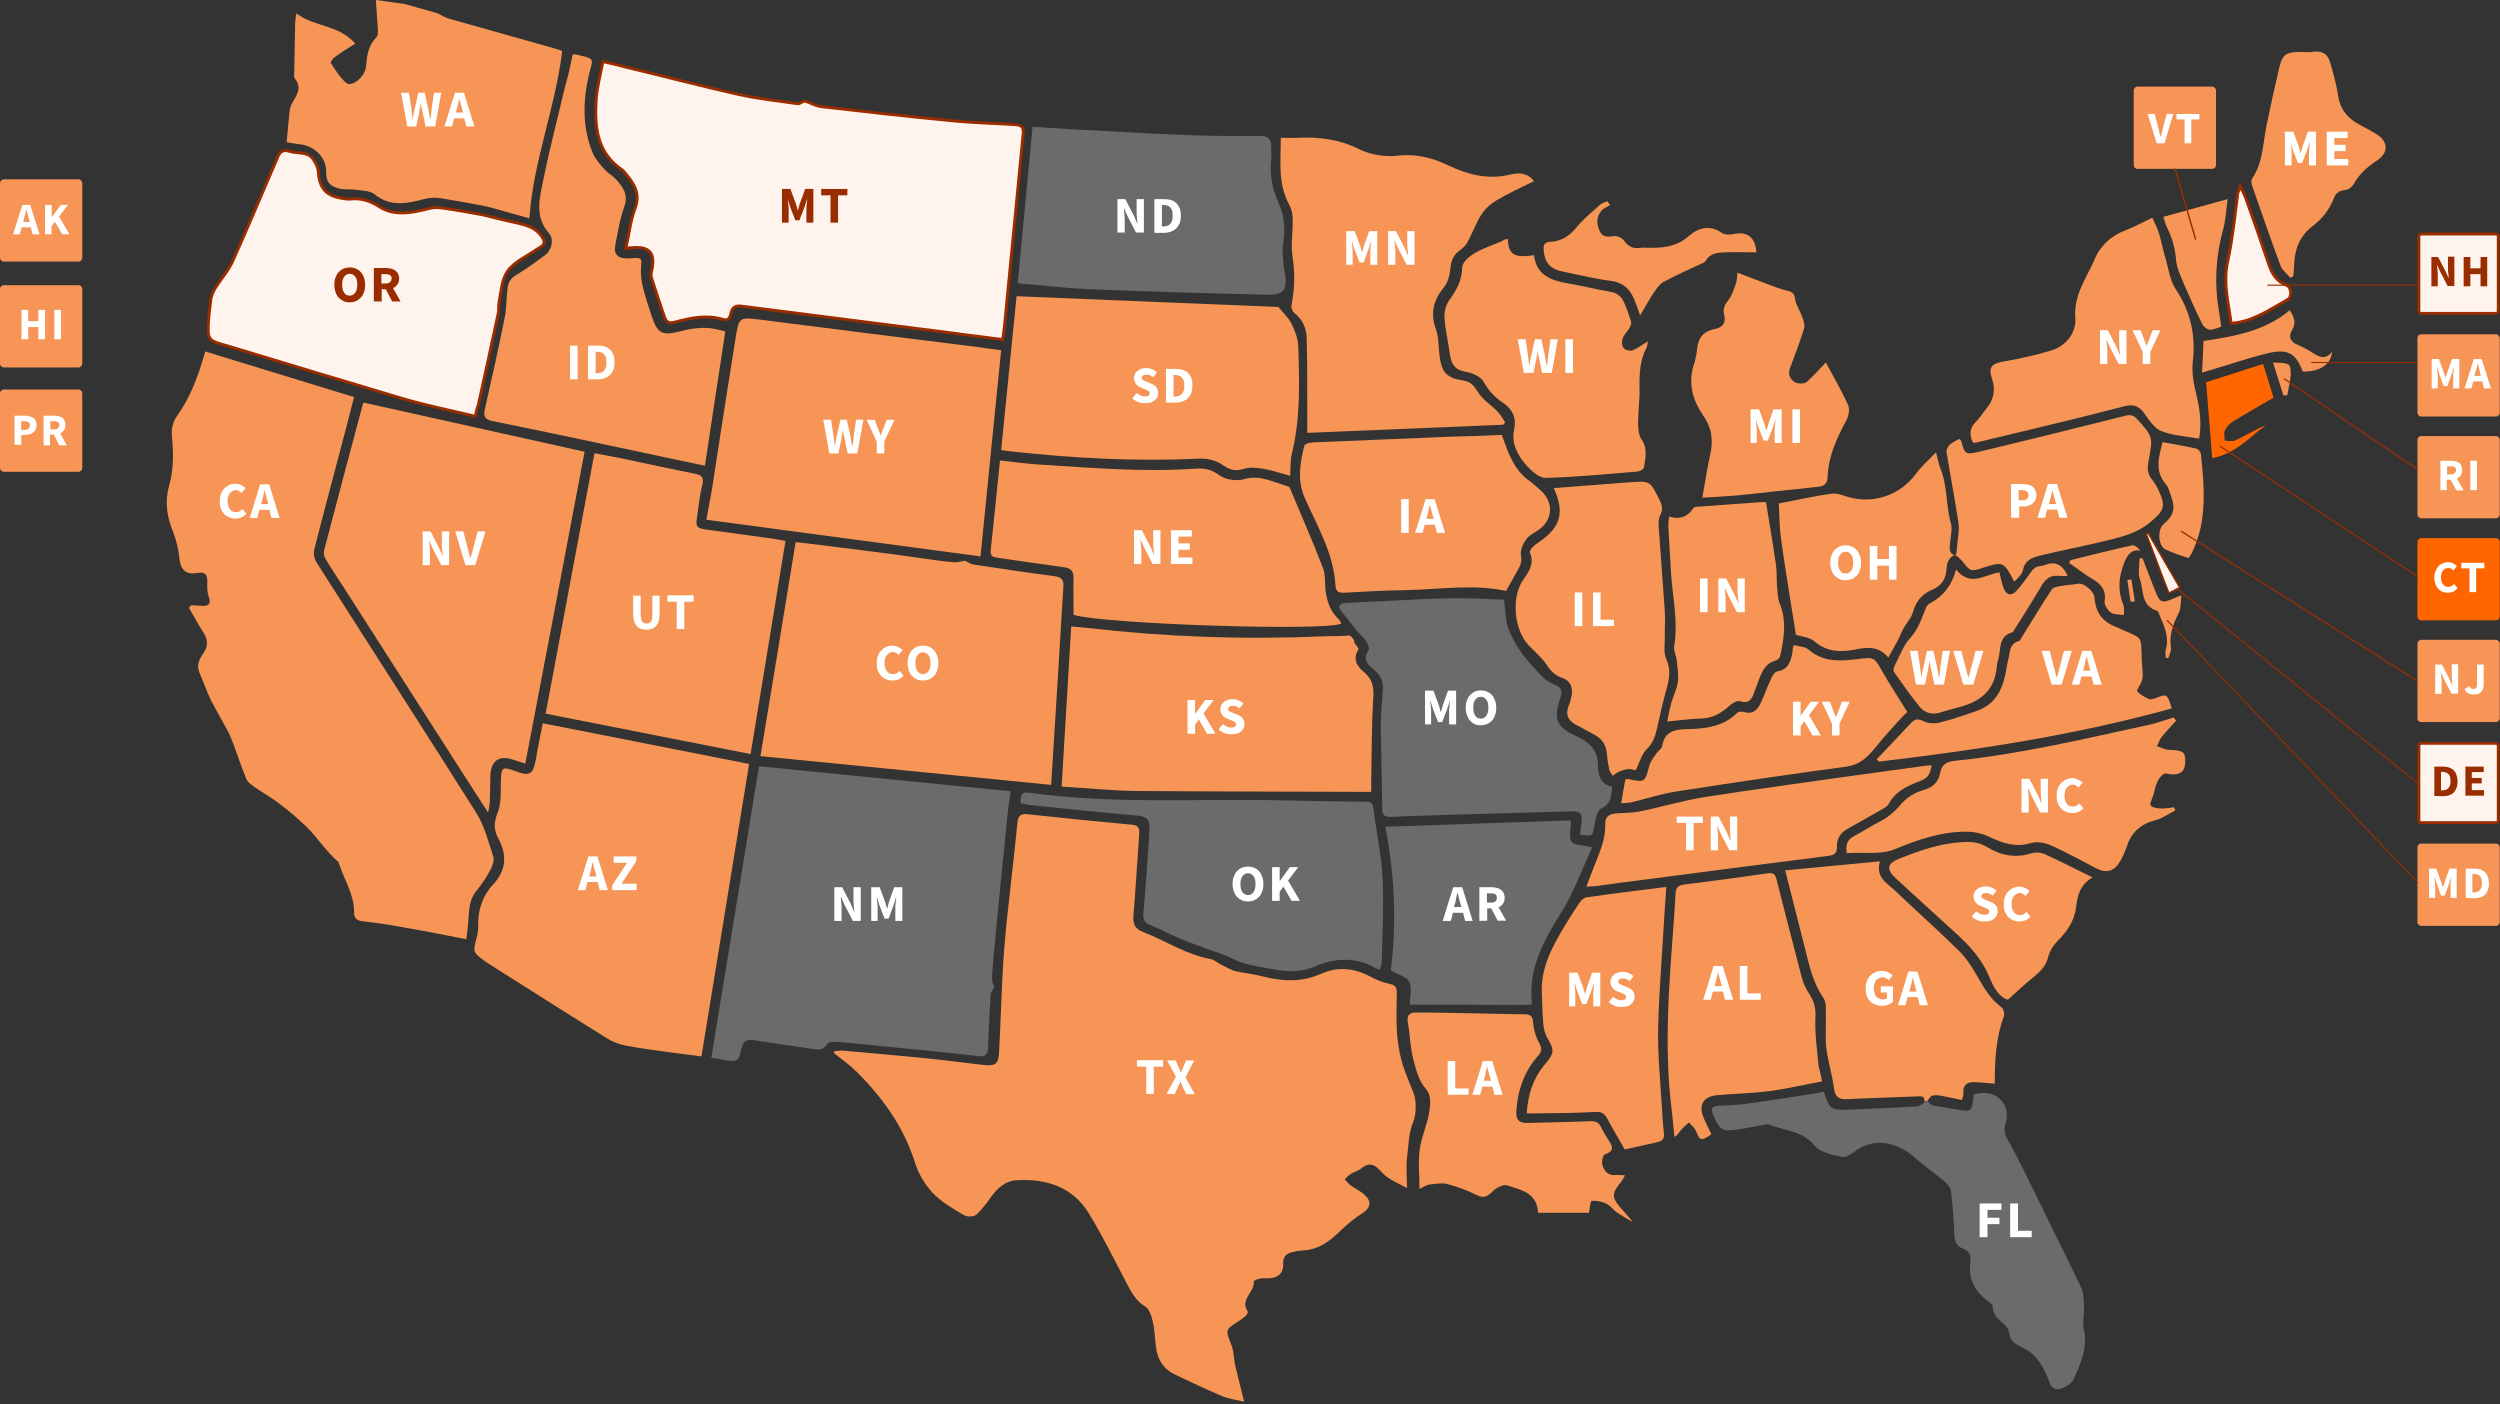 <svg xmlns="http://www.w3.org/2000/svg" xml:space="preserve" id="Layer_1" x="0" y="0" style="enable-background:new 0 0 860 483" version="1.1" viewBox="0 0 860 483"><rect x="0" y="0" width="860" height="483" fill="#333333" stroke="none"/><style>.st4{fill:#fff4ed;stroke:#992d00}.st5{fill:#f69555}.st6{fill:#f60}.st7{fill:#6b6b6b}.st8{fill:#fff}.st10,.st9{fill:#992d00}.st10{fill-rule:evenodd;clip-rule:evenodd}</style><path d="M767.5 111.2c-.9-7.1-2.8-13.9-1.2-21.1 1.7-7.9 2.5-15.7 3.5-23.7.2-.6.5-1.1.9-2.3.8 1.8 1.4 2.9 1.8 4 2.8 7.7 5.4 15.3 8 23 1.1 3.2 2.8 5.9 6.2 7.1 1.5.6 1.8 4 .3 4.8-6 3.4-12.3 7.8-19.5 8.2-.4 0 .1.2 0 0" style="fill:#fff4ed;stroke:#992d00;stroke-miterlimit:10"/><path d="M277 34.8c1.9.6 3.7 1.7 5.6 1.9 14.9 1.7 29.7 3.4 44.6 4.8 7.4.8 14.9.9 22.3 1.4 1.9.2 2.6.8 2.5 2.8-2.2 22.3-4.3 44.6-6.5 66.8-.2 1.2-.3 2.6-.6 4.3-5.7-.8-11.4-1.4-17-2.2l-72.9-9.3c-2.2-.3-3.2.6-3.6 2.6-.3 1.5-.9 2.5-2.6 2-5.6-1.7-11.1-.6-16.6.9-1.9.5-2.9.2-3.6-1.7-1.5-4.5-3.1-9.1-4.5-13.6-.3-.9 0-2 .2-2.9 1.1-5.6-.9-7.9-6.7-7.4-.6 0-1.2 0-2.3.2 1.1-4.6 1.5-9.3 3.1-13.5 2.2-5.6-.6-9.1-3.7-12.8-.2-.3-.5-.5-.6-.6-8.8-5.9-9.6-14.9-9-24.3.3-4.2 1.4-8.4 2.3-13 2.8.6 5.4 1.2 7.9 1.9 13 3.1 25.8 6.5 38.8 9.4 6.8 1.5 13.6 2.2 20.4 3.2.8 0 2-1.2 2.5-.9h0z" style="fill:#fff4ed;stroke:#992d00;stroke-linecap:round;stroke-miterlimit:10"/><path d="M163.5 143.2c-8.5-2-16.7-3.7-24.7-6-19.9-5.9-39.6-11.9-59.5-17.9-.2 0-.5-.2-.6-.2-7.4-2-7.4-2-6.9-9.6.2-2.3.5-4.6.8-6.9.3-1.4.9-2.6 1.7-3.9 2-3.1 4.6-6 6-9.4 5.2-11.6 10-23.1 15-34.7.9-2.2 1.7-3.4 4.5-2.5 2.8.9 6.3-.2 8.2 3.1.8 1.2 1.5 2.8 1.5 4.2.5 5.4 2.6 7.9 8 8.8.9.2 1.9.3 2.8.3 3.9-.5 7.1.6 10.5 2.8 5.1 3.1 11 1.9 16.5.5 1.7-.5 3.4-.5 5.1-.2 4.6.6 9.1 1.5 13.7 2.3 2.3.5 4.6 1.2 6.9 1.7 3.1.8 6.5 1.2 9.4 2.5 1.9.9 3.5 2.3 4.5 4.2 1.1 2.2-1.5 2.8-2.9 3.9-3.2 2.2-7.3 4-9.4 7.1-2 2.8-2.2 6.9-2.9 10.5-.3 1.2 0 2.6-.3 3.9-2.2 10.5-4.5 20.8-6.8 31.3-.4 1.1-.7 2.3-1.1 4.2" style="fill:#fff4ed"/><path d="M163.5 143.2c-8.5-2-16.7-3.7-24.7-6-19.9-5.9-39.6-11.9-59.5-17.9-.2 0-.5-.2-.6-.2-7.4-2-7.4-2-6.9-9.6.2-2.3.5-4.6.8-6.9.3-1.4.9-2.6 1.7-3.9 2-3.1 4.6-6 6-9.4 5.2-11.6 10-23.1 15-34.7.9-2.2 1.7-3.4 4.5-2.5 2.8.9 6.3-.2 8.2 3.1.8 1.2 1.5 2.8 1.5 4.2.5 5.4 2.6 7.9 8 8.8.9.2 1.9.3 2.8.3 3.9-.5 7.1.6 10.5 2.8 5.1 3.1 11 1.9 16.5.5 1.7-.5 3.4-.5 5.1-.2 4.6.6 9.1 1.5 13.7 2.3 2.3.5 4.6 1.2 6.9 1.7 3.1.8 6.5 1.2 9.4 2.5 2 .9 3.5 2.3 4.5 4.2 1.1 2.2-1.5 2.8-2.9 3.9-3.2 2.2-7.3 4-9.4 7.1-2 2.8-2.2 6.9-2.9 10.5-.3 1.2 0 2.6-.3 3.9-2.2 10.5-4.5 20.8-6.8 31.3-.4 1.1-.7 2.3-1.1 4.2" style="fill:none;stroke:#992d00;stroke-linecap:round;stroke-miterlimit:10"/><path d="M832.9 80.5h25.7c.5 0 .8.4.8.8V107c0 .5-.4.8-.8.8h-25.7c-.5 0-.8-.4-.8-.8V81.3c0-.4.4-.8.8-.8z" class="st4"/><path d="M831.6 116.3c0-.7.6-1.3 1.3-1.3h25.7c.7 0 1.3.6 1.3 1.3V142c0 .7-.6 1.3-1.3 1.3h-25.7c-.7 0-1.3-.6-1.3-1.3v-25.7zM831.6 221.4c0-.7.6-1.3 1.3-1.3h25.7c.7 0 1.3.6 1.3 1.3v25.7c0 .7-.6 1.3-1.3 1.3h-25.7c-.7 0-1.3-.6-1.3-1.3v-25.7zM831.6 151.3c0-.7.6-1.3 1.3-1.3h25.7c.7 0 1.3.6 1.3 1.3V177c0 .7-.6 1.3-1.3 1.3h-25.7c-.7 0-1.3-.6-1.3-1.3v-25.7z" class="st5"/><path d="M832.9 255.7h25.7c.5 0 .8.4.8.8v25.7c0 .5-.4.8-.8.8h-25.7c-.5 0-.8-.4-.8-.8v-25.7c0-.5.4-.8.8-.8z" class="st4"/><path d="M831.6 186.4c0-.7.6-1.3 1.3-1.3h25.7c.7 0 1.3.6 1.3 1.3v25.7c0 .7-.6 1.3-1.3 1.3h-25.7c-.7 0-1.3-.6-1.3-1.3v-25.7z" class="st6"/><path d="M831.6 291.5c0-.7.6-1.3 1.3-1.3h25.7c.7 0 1.3.6 1.3 1.3v25.7c0 .7-.6 1.3-1.3 1.3h-25.7c-.7 0-1.3-.6-1.3-1.3v-25.7zM734 31.1c0-.7.6-1.3 1.3-1.3H761c.7 0 1.3.6 1.3 1.3v25.7c0 .7-.6 1.3-1.3 1.3h-25.7c-.7 0-1.3-.6-1.3-1.3V31.1zM287 361.6c.9-.1 1.8-.2 2.8-.2 9.7.9 19.5 1.7 29.2 2.7 6.3.6 12.6 1.5 18.9 2.2 4.6.5 5.6-.1 5.8-4.6.5-8.9.7-17.8 1.2-26.7.3-6 .8-12 1.4-18 1.2-11.4 2.6-22.7 3.7-34.1.2-2.4 1.2-3 3.5-2.8 11.9 1.3 23.9 2.5 35.9 3.6 2.2.2 2.6 1.1 2.5 3.1-.7 9.4-1.2 18.8-2 28.2-.3 2.9.7 4.6 3.3 5.6 7.8 3 14.8 7.8 23.2 9.3 1.3.2 2.4 1.3 3.6 1.9 1.7.8 3.4 1.9 5.1 2.3 2.9.7 6 .9 8.9 1.7 6.9 1.8 13.7 2.2 20.4-.8 5.8-2.6 11.5-2 17.1 1 2.1 1.2 4.4 2 6.7 2.5 1.9.4 2.3 1.2 2.3 3.1-.1 6.5-.4 12.7.7 18.9 1.1 6.5 2.7 9.4 5.1 15.6 1 2.5.9 7.4-.1 9.7-1.6 3.6-1.6 7.8-2.1 11.7-.5 3.4-.1 7-.1 11.2-2.4-1.3-4.6-2.3-6.6-3.6-1.1-.8-2-1.7-2.9-2.7-2-2.2-4-2.4-6.3-.4-.9.8-2.4 1.1-3.5 1.8-.8.6-1.5 1.2-2.1 1.9.6.7 1.2 1.4 1.9 2 1.7 1.2 3.7 2.1 5.2 3.6 2.2 2.1 1.7 4.2-.8 5.9-2.7 1.7-5.2 3.7-7.5 5.9-3.9 3.9-8 7-13.8 7.1-1.1.1-2.2.3-3.3.6-2.1.5-3 1.8-2.9 4 .2 2.9-1.5 4.7-4.5 4.9-1.1.1-2.2-.1-3.3.1-.8.1-2.3.7-2.3 1 .4 3.7-4.9 6.2-2.1 10.3.2.3-.3 1.3-.8 1.7-.8.7-1.6 1.2-2.5 1.8-4.5 2.9-4.3 3-2.4 7.8 1 2.4.9 5.1 1.5 7.7.9 3.8 1.9 7.6 3 12.1-2.8-.7-5.3-1-7.5-1.9-5.5-2.3-10.9-4.9-16.2-7.4-3.9-1.8-6-4.9-6.6-9.2-.4-3.1-.5-6.3-1.2-9.3-.4-1.8-1.2-4.2-2.6-5-3.2-1.9-4.7-4.9-6.3-7.9-4.3-8.1-8.3-16.4-13.1-24.2-5.6-9.1-14.7-11.9-24.8-11.3-3.8.2-6.6 2.7-8.8 5.8-1.5 2.1-3.1 4.3-5 6-.9.8-3.2.9-4.3.2-3.9-2.3-8-4.6-11-7.9-2.8-3.1-4.8-6.7-6-10.6-3.9-12.1-11-21.9-19.8-30.7-2.4-2.4-5.2-4.4-7.9-6.5l.1-.7M78.8 252.3c2.2 5.1 3.8 10.5 5.9 15.6.5 1.2 1.9 2.2 3.1 3 2.7 1.9 5.6 3.5 8.2 5.5 3.2 2.4 6.3 5 9.2 7.8 4 3.8 6.9 8.7 11.2 12.3.1.1.1.2.1.3 1.8 5.7 5.4 10.8 5.3 17.1 0 1.9.9 2.8 2.9 3 5.3.6 10.5 1.4 15.7 2.4 6.5 1.1 12.9 2.4 20 3.8.3-2.3.7-4.9.8-7.7.2-3.3.5-6.4 2.8-9.1 1.8-2.2 3.4-4.6 4.7-7.1.7-1.3 1.4-3.2 1-4.5-1.7-5.1-3-10.5-5.8-15-18.2-28.8-36.7-57.5-55-86.2-.8-1.3-1.1-2.9-.8-4.4 2.6-10.4 5.4-20.7 8.1-31 1.9-7.1 3.7-14.1 5.6-21.5l-51.2-15.7c-2.3 8.2-5 15.5-9.5 21.9-1.5 2-2.2 4.5-2 7 .6 5.8.7 11.5-.9 17.2-1.6 5.6-.8 10.8 1.4 16.1 1.1 2.9 1.8 5.9 2.1 9 .5 4.1 2.3 5.7 6.3 5 2.5-.5 3.4.5 3.3 3.2 0 1.6-.1 3.4.5 4.9.8 2.4.2 3.4-2.4 3.2-1.2-.1-2.5-.1-3.7-.2-.2.3-.5.6-.7.9 1.6 2.7 3.1 5.6 4.8 8.2 1.7 2.6 2 4.9.1 7.5-1.3 1.9-2.4 4-1.3 6.6 1.4 3.2 2.5 6.4 4 9.6l6.2 11.3z" class="st5"/><path d="m244.7 363.9 16.4-100.3 86.6 8.6c-.3 2.1-.7 4.1-.9 6.1-1.8 17.7-3.6 35.4-5.2 53.1-.6 6.6-.3 6.6.5 8-.6 1.3-1.3 2-1.3 2.8-.4 6.1-.7 12.2-.9 18.3-.1 2.5-1.2 3.1-3.4 2.8a1734 1734 0 0 0-32-3.3c-5.7-.6-11.3-1.2-17-1.6-1-.1-2.6.1-3 .8-1.6 2.5-3.7 1.8-5.9 1.5-6.5-1-13.1-1.9-19.6-2.9-2.2-.3-3.3.4-3.9 2.7-1.1 4.8-1.2 4.8-5.9 4.2-1.4-.4-2.8-.6-4.5-.8M716.8 457.1c-.5-2.4.3-5 .1-7.5-.1-2.3-.1-4.9-1.1-6.9-3.7-7.9-7.7-15.7-11.5-23.6-4-8.1-7.9-16.3-12.1-24.3-1.4-2.7-3.4-4.7-2.3-8.3 2.1-6.6-3.3-12.3-10.9-10-.1.5-.1 1-.2 1.5-.5 4.3-.9 4.5-5.3 3.7-2.9-.5-5.8-.9-8.6-1.4-.7-.1-1.2-1-1.8-1.5l-1 .1c0 .6-1.8 1.6-2.8 1.7-7.7.5-15.4.8-23.2 1.1-6.5.2-6.5.1-8.7-6.1-1 .2-1.9.4-2.8.5-8.2 1.3-16.5 2.6-24.7 3.7-2.9.4-5.9.4-8.8.6-2.1.1-2.7.9-1.8 3 2.4 5.6 2.9 5.9 8.9 5.1 2.6-.4 5.2-1 7.8-1.4.9-.2 1.9-.5 2.7-.2 5.2 2.1 11.2 2 15.4 7.1 2 2.4 6.2 3.3 9.6 4 1.5.3 3.6-1.4 5.2-2.5 6.6-4.4 14.2-2.1 19.4 2.4 3.3 2.9 7 5.5 10.4 8.4 1 .8 2.2 2 2.4 3.2.6 5.1 1 10.3 1.2 15.5.1 2.2.9 3.7 2.9 4.5 2.1.8 3 2.2 2.6 4.5-.8 5.7 1.4 10.1 5.9 13.5.7.5 1.8 1.3 1.8 1.9 0 3.1 2.2 4.6 4.1 6.3.8.8 1.4 1.8 1.6 2.9.4 2.8 2.2 3.9 4.6 5 2.1 1 3.9 2.4 5.3 4.3 1.6 2.2 2.9 4.7 3.8 7.3.8 2.4 2.3 3.2 4.3 2.4 1.6-.6 3.5-1.7 4.1-3.1 2.5-5.6 5-11 3.5-17.4" class="st7"/><path d="M688.4 346.4c-3.7-2.7-5.8-6.4-8-10.2-1.9-3.3-4-6.7-6.7-9.3-7.1-7-14.6-13.6-21.8-20.5-2.8-2.6-6.8-4.6-5.2-10.1l-32.6 3.1 6.8 26.8c1.5 5.9 2.7 11.8 6.3 17 1.2 1.6.8 4.5.9 6.8.1 3.6-.3 7.3.2 10.9.6 4.5 2 9 2.6 13.5.4 3.2 1.9 3.9 4.8 3.7 7.7-.4 15.5-.6 23.2-.9 1.3 0 3.3-.6 3.1 1.6l1-.1c.6-.6 1-1.6 1.7-1.8 1.1-.2 2.2-.2 3.3.1 2.3.4 4.5.9 6.9 1.4.2-.9.6-1.6.5-2.3-.2-3.6 2-4 4.7-3.8 2 .1 3.9.3 6.1.5 0-8.1.4-15.8 3.1-23.1.4-.9-.1-2.7-.9-3.3M186.7 248.8l71 14c-5.5 33.6-10.9 66.9-16.4 100.6-4.3-.6-8.3-1-12.3-1.6-4.5-.6-9.1-1.2-13.6-2.1-2.3-.4-4.4-1.2-6.4-2.4-13.4-8.3-26.7-16.8-40-25.2-.8-.5-1.5-1-2.3-1.5-4.1-3.1-4-3.1-2.8-7.8.4-1.3.6-2.6.6-3.9-.2-5.5 1.3-10.5 5.1-14.6 4.6-4.9 4.9-10.2 1.8-15.9-1.5-2.8-1.6-5.3-.3-8.6 1.4-3.3 1.1-7.4 1.2-11.1.1-4.7.5-5.1 4.8-3.5 5.2 2 6.3 1.3 7.3-4.3.6-3.9 1.5-7.8 2.3-12.1" class="st5"/><path d="M180.7 262.7c-1.8-.6-3.1-1-4.3-1.4-4.7-1.6-7.5.4-7.7 5.4-.1 3.1-.1 6.1-.2 9.2-.1 1.2-.3 2.4-.6 3.6-3.8-5.9-7.2-11.1-10.5-16.3-13.1-20.4-26.1-40.8-39.2-61.2-2.1-3.3-4.3-6.5-6.3-9.9-.5-.9-.6-1.9-.4-2.8 4.4-16.7 8.8-33.5 13.3-50.2.1-.2.2-.5.3-.6l76 16.9c-6.7 35.6-13.5 71.2-20.4 107.3M273.7 186.5c1.5.2 2.6.2 3.7.4 7.7 1 15.5 1.9 23.2 2.9 5.7.7 11.3 1.5 16.9 2.3 3.5.5 7 1 10.5 1.3 1.4.1 2.9-.3 3.9-.5 1.2.5 2 1.2 3 1.3 9.3 1.4 18.5 2.8 27.8 4 2.4.3 3.3 1.2 3.1 3.6-.9 14.2-1.7 28.4-2.6 42.6-.5 8.3-1.1 16.6-1.6 25.6l-100-9.9c4.1-24.7 8.1-49.1 12.1-73.6M344.4 120.5c-2.4 23.6-4.7 46.9-7.1 70.9L243 178.8c.7-4.2 1.5-7.9 2.1-11.7 2.6-16.9 5.2-33.8 7.9-50.6 1.2-7.6 1.3-7.4 8.8-6.5 24.9 3.2 49.8 6.3 74.7 9.4 2.5.4 5.1.7 7.9 1.1" class="st5"/><path d="M187.7 245.5c5.6-30.1 11.2-59.6 16.8-89.6 3.8.7 7.5 1.4 11.3 2.2 7.7 1.6 15.3 3.3 23 4.8 2.5.5 3.5 1.2 2.8 4-.9 3.3-1.2 6.8-1.7 10.2-.7 4.3-.5 4.6 3.9 5.2 7.8 1 15.5 2.1 23.3 3.2.9.1 1.8.4 3.1.6-4 24.3-7.9 48.6-12 73.3l-70.5-13.9zM465.9 220.9c0 .7 1.7 2 1.4 2.5-2.1 3.3-.4 5.9 1.9 7.8 3 2.5 3.5 5.3 3.2 9.1-.6 9.5-.5 19.1-.7 28.7v3.4h-3.2c-25.9-.1-51.7-.1-77.6-.3-8.4-.1-16.8-1-25.7-1.5 1.1-18.6 2.2-36.6 3.3-55.1 2 .2 3.7.3 5.5.5 26.8 3.1 53.8 4.1 80.8 2.9 4.1-.2 5.2.1 9.4-.3-.1-.2 1.7 1 1.7 2.3M527.7 62.3c-4.6 2.3-8.8 4.2-12.7 6.5-2.1 1.2-4 2.9-5.4 5-1.9 3-3.1 6.5-4.9 9.7-.6 1.2-1.9 2.1-3 3-2 1.6-2.6 3.6-2.8 6.1-.2 2.1-.8 4.5-2.1 6.1-3.7 4.5-4.9 9-2.8 14.7 1 2.8.8 6 1.2 9 .8 5.8 2.4 7.6 8.2 8.5 2.5.4 3.6 1.7 4.9 3.8 1.6 2.7 4.5 4.5 6.8 6.8 1.1 1.1 1.8 2.5 2.7 3.8-.2.3-.5.6-.7.8l-67.4 2.8v-11.2c0-7.1 0-14.2-.2-21.3 0-1.7-.4-3.4-1.1-4.9s-1.8-2.8-3.2-3.9c-.4-.4-.6-.8-.8-1.3-.2-.5-.2-1-.1-1.5 1.1-5.5 1.2-11.1.3-16.7-.6-4.1.2-8.5.1-12.7 0-1.7-.4-3.5-1.2-5-4-7.2-2.9-15-2.9-23 1.9 0 3.8.1 5.6 0 7.4-.4 14.6.5 21.3 3.9 4.2 2 9 2.8 13.7 2.2 5.8-.6 11.4.7 16.6 3.2 6.9 3.3 13.8 5.2 21.5 3.4 2.8-.7 6-.9 8.4 2.2" class="st5"/><path d="M344.4 154.8c1.8-18.1 3.6-35.8 5.3-52.9l90.1 3.7c1.4 1.8 3.4 3.6 4.5 5.8 1.2 2.4 2.2 5.1 2.3 7.7.4 12.4.8 24.8-2.2 37-.6 2.4-.4 5-.6 7.6-3.2-.9-6.1-1.9-9.1-2.4-2.3-.4-4.8-.7-6.9 0-2.7.9-4.8.3-6.8-1.1-2.8-2-5.8-2.6-9.2-2.4-21.4 1-42.7-.2-63.9-2.5-1.1-.1-2.1-.3-3.5-.5M197 18.8c.3-.1.7-.1 1-.1 7 1.7 6 1.1 4.6 7-2.1 9.1-2.3 18 1.2 26.7.8 2.1 2.4 3.9 3.9 5.6 1.2 1.4 2.9 2.3 4.1 3.6 2.5 2.7 4.5 5.4 2.9 9.7-1.5 4-2.1 8.5-3 12.8-.7 3.1.6 4.7 3.7 4.8.7 0 1.4 0 2.1-.1 3.3-.2 3.3 0 3 3.3-.1 2.2.1 4.4.6 6.5.9 3.5 2 7 3.2 10.5 1.9 5.5 3.5 6.4 9.1 5 4.4-1.1 8.7-1.9 13.2-.8.9.2 1.7.4 2.9.7-2.3 15.4-4.7 30.6-7 46.2-6.6-1.4-13-2.7-19.4-4.1-17.8-3.8-35.6-7.6-53.4-11.2-2.6-.5-3.6-1.4-2.9-4.2 2.4-10.6 4.8-21.2 6.9-31.9.6-3.2.5-6.5.9-9.7.2-2.1 1.3-3.6 3.3-4.7 3.4-2 6.5-4.4 9.7-6.7 2.1-1.5 3.1-5.4 1.3-7.4-5.2-5.8-3.2-12.3-2-18.5 2.2-10.8 5-21.4 7.5-32.1 1.1-3.5 1.8-7.2 2.6-10.9" class="st5"/><path d="M369.3 211.5c0-4.2-.1-8.4 0-12.5.1-2.6-1-3.6-3.5-3.9-7.5-1-14.9-2.1-22.4-3.2-1.4-.2-2.8-.3-2.6-2.5 1.1-10.2 2.1-20.4 3.2-31 4.6.5 9 1.1 13.4 1.4 18 1.1 35.9 2.7 54 1.4 2.8-.2 5.2.3 7.5 1.9 1.4 1 2.9 1.7 4.6 1.9 1.7.3 3.4.2 5-.3 5.1-1.3 9.7 1.2 14.5 2.6.4.1.7.4.8.8 3.8 9.1 7.8 18.1 11.3 27.3.9 2.4.6 5.2.9 7.8.5 3.7 1.6 7.1 4.5 9.8.4.5.7 1 .9 1.5-4.8 2.7-82 .2-92.1-3M139.3 1.4l11 3.1c1.4.6 2.7 1.5 4.1 1.9 11.9 3.4 23.9 6.7 35.8 10.1 1.1.3 2.3.7 3.2 1-2.3 19.5-9.9 37.6-11.3 57.6-2.8-.8-5.7-1.6-8.6-2.4-2.2-.6-4.4-1.3-6.7-1.8-5-1-10.1-1.9-15.2-2.7-2-.3-3.9-.2-5.8.3-5.9 1.6-11.6 2.7-17-1.7-1.5-1.2-4.2-1.2-6.3-1.5-1.9-.3-3.9 0-5.7-.4-2.8-.7-4.7-1.9-4.6-5.6.2-5.2-4.2-9.3-9.4-9.7-1.4-.2-2.8-.4-4.2-.7.4-4.1.7-7.7 1.1-11.4.2-.8.5-1.5.9-2.2 1.5-2.6 3.4-5.2.8-8.3-.3-.4-.2-1.1-.2-1.7l.3-15.7c0-1.7.1-3.4.5-5 6 4.7 14.5 3.8 20.2 10.4-2.5 1.6-4.8 3-7 4.6-.7.5-1.6 1.8-1.4 2.1 1.6 2.4 3.2 5.1 5.4 6.9 1.5 1.2 4.9-1.2 6-3.5.3-.6.6-1.3.7-2 .3-3.8.7-7.4 3.6-10.3.5-.5.5-1.5.5-2.3-.2-3.5-.5-7.1-.7-10.5l10 1.4" class="st5"/><path d="M350.1 97.3c1.7-17.9 3.4-35.5 5.1-53.7 4.2.3 8.3.6 12.4.8 13.7.7 27.4 1.6 41.1 2.1 8.3.3 16.7.3 25 .3 2.7 0 3.6 1.2 3.6 3.6 0 1.4.1 2.9 0 4.3-.6 5.1.3 10.2 2.4 14.8 2.1 4.5 2.5 9.3 1.7 14.3-.4 2.3 0 4.6.1 7 .1 1 .3 2 .5 3 .9 6.1-.4 7.7-6.3 7.6-20.3-.5-40.7-1.1-61-1.9-7.3-.3-14.6-1.2-21.9-1.8-.7.1-1.5-.1-2.7-.4M467.1 217.4c-1.9-2.4-3.9-4.9-5.8-7.3-.3-.4-.8-1.2-.7-1.5.2-.3.4-.5.6-.7.3-.2.6-.3.9-.4 5.8-.4 11.6-.6 17.4-.9 6.8-.3 13.6-.8 20.4-.8 5.9-.1 11.7.3 17.5.5.5 3.6.4 6.7 1.3 9.4 1.1 3.1 2.7 6.1 4.6 8.7 2.2 3.1 4.9 5.9 7.6 8.7 1.1 1 2.4 1.8 3.8 2.4 2.3.9 2.9 2.1 2.1 4.5-2.5 7.4-1.5 10.1 5.6 13.3 4.7 2.1 7.3 5 7.3 10.3 0 3.3 1.1 6.2 4.9 7.1-.4 3-.2 5.8-3.8 7.4-1.4.6-1.9 3.7-2.3 5.8-.7 3.8-.5 3.8-5 3.2.2-1.3.3-2.5.5-3.8.5-3.4-.2-4.3-3.6-4.2-11.7.3-23.4.7-35.1 1-8.9.3-17.9.5-26.8.9-2.1.1-3-.6-3-2.7-.1-9.3-.4-18.7-.5-28 0-4.4.4-8.7.7-13.1.2-2.8-.7-4.8-2.9-6.7-1.9-1.6-4.2-3.1-2.2-6.5 1.6-2.1-3.5-6.6-3.5-6.6M474.7 333.5c-.3 0-.7-.1-1-.2-7-4.2-14.3-3.9-21.4-.8-5.4 2.3-10.7 1.7-16.1.6-2.9-.6-5.8-1-8.6-1.8-2.1-.6-4-1.8-6-2.6-3.1-1.2-6.3-2.2-9.4-3.4-2.3-.8-4.5-1.7-6.7-2.6-3.3-1.4-6.4-3.1-9.7-4.4-2-.8-2.7-2-2.5-4.1.8-8.8 1.4-17.7 2-26.5.1-.9 0-1.8.1-2.7.3-2.9-.9-4.1-3.9-4.4-12.5-1.1-24.9-2.4-37.4-3.7-1-.1-2-.4-3-.6 0-2.2-.1-4.1 3-3.6 28.6 4 57.3 2 86 2.6 9.8.2 19.5.4 29.3.5 1.4 0 2.7-.1 3 2 1 8.1 2.8 16.1 3.2 24.2.5 9.8-.1 19.7-.3 29.6-.2.6-.4 1.3-.6 1.9" class="st7"/><path d="M518.7 82.2c.2 5.4 2.1 6.6 9 5.6.8 6.9 5.9 8.7 11.7 9.7 4.9.8 9.8 2.1 14.7 2.9 2.4.4 3.8 1.8 4.7 3.9s1.6 4.2 2.3 6.3c.2.7-.2 1.6-.6 2.3-.8 1.3-2 2.4-2.4 3.8-.1.5-.2 1.1-.1 1.7.1.6.3 1.1.7 1.5.5.6 2.1.9 2.9.6 1.7-.7 3.3-1.9 5.3-3.1-.2.9-.2 1.6-.5 2.2-2.3 4.4-2.5 9.1-2.4 14 .1 3.9-.5 7.9-.5 11.9 0 1.9.2 4.2 1.2 5.7 2.2 3.2 1.3 6.5.8 9.7-.1.5-1.3 1.2-2.1 1.3-10.5.9-21.1 1.9-31.6 2.2-2.3.1-5-2.4-6.8-4.4-3-3.5-5.2-7.4-4.1-12.5.8-3.8-.6-6.7-3.8-8.9-2.8-1.8-5.1-4.3-6.7-7.2-.9-1.8-4-3.2-6.2-3.5-3.7-.6-4.9-2.6-5.4-5.8-.6-4.3-1.6-8.6-1.9-12.9-.1-2.1.4-4.1 1.6-5.9 2.5-3.4 4.4-6.8 4.5-11.3 0-1.7 2.3-3.7 4.1-4.8 3-1.8 6.4-2.9 9.7-4.3.5-.5 1.2-.6 1.9-.7M516.6 149.6c2.3 6.3 4.2 12.3 9.9 16.1 1.3 1 2.5 2.1 3.7 3.2 4.3 4 4 9.8-.8 13.3-1.6 1.1-3.5 2-4.5 3.5-1.1 1.5-2 3.7-1.7 5.3.4 2.1-.1 3.5-1.1 5.1-1.3 2.2-2.5 4.6-4 7.2-11.1-2.5-22.8-.5-34.4-.3-7.1.1-14.3.5-21.4.9-2 .1-2.8-.6-2.9-2.5-.6-11.1-6.3-20.4-10.6-30.2-2.6-5.9-1.6-12-.1-17.9.1-.6 1.8-1 2.7-1.1 16-.7 31.9-1.3 47.9-2 5.8-.1 11.6-.3 17.3-.6" class="st5"/><path d="M534.5 167.9c8.9-.7 17.5-1.3 26.1-2 7-.5 7-.5 10.2 5.9.9 1.8 1.4 3.4.3 5.5-.6 1.1-.6 2.6-.5 3.9.7 9.7 1.4 19.5 2.1 29.2.2 3-.1 6.1 0 9.1 0 2.4-.5 5.1.5 7.2 1.7 3.7 1 7 0 10.6-1.2 4.4-2.2 8.8-3.2 13.3-.6 2.7-1.4 5.1-3.6 7.2-1.7 1.7-2.4 4.5-3.7 7.2-.7-.1-1.8-.6-2.9-.4-1.2.2-2.4.6-3.5 1.2-.6.3-1.1.7-1.5 1.1-.4-.7-1-1.3-1.2-2-.4-2-.7-4-.9-6-.3-2.9-1.8-4.9-4.3-6.2-2.1-1.2-4.3-2.3-6.5-3.5-2.4-1.4-3.4-3.3-2.4-6.1.6-1.3.9-2.7 1.2-4.1.3-2.6-.4-4.8-3.3-5.8-2.4-.8-4-2.4-5.4-4.6-1.7-2.5-4.1-4.4-6.2-6.7-5-5.3-6-16.5-1.8-22.5 2-2.8 3.9-5.6 2.3-9.3-.2-.4.4-1.3.8-1.8.7-.7 1.5-1.3 2.4-1.9 7.4-5 8.8-10.2 5-18.5" class="st5"/><path d="m476.6 284.4 63.8-2.2c0 2.9-.8 5.8.2 7.3 1 1.4 4.1 1.2 7.1 2-3.5 7.6-6.3 15.5-10.7 22.5-6 9.7-11.4 19.2-10 31.5-1.2.1-2.4.2-3.5.2-7.2 0-14.5 0-21.7-.1H485c0-2.9.8-5.8-.2-7.8-.9-1.8-3.9-2.5-6.4-4 2.1-15.8 1.4-32.3-1.8-49.4" class="st7"/><path d="M626.8 372c-6 1.1-11.9 2.5-17.8 3.3-5.9.8-12 .9-17.9 1.4-5.3.4-7.1 3.5-4.8 8.4l2.4 5.1c-3.5 2.4-3.9 2.3-5.2-1-.5-1.2-1.6-2-2.5-3.1-1 .9-2 1.8-2.9 2.8-.6.7-.9 1.5-2.1 2.2-.4-3.8-.7-7.7-1.2-11.5-1.9-16.9-1.1-33.7.1-50.6.5-7.2 1.1-14.4 1.5-21.6.1-2 .8-2.8 2.8-3.1 9.7-1.2 19.4-2.5 29-3.9 2.1-.3 2.6.7 3 2.4 2.8 11.1 5.7 22.3 8.6 33.4.5 2 1.4 4 2.6 5.7 1.8 2.7 2.3 5.3 2.1 8.5-.2 5.4.6 10.9 1.1 16.3.4 1.6.8 3.2 1.2 5.3M559 404.3c-1.6 3.6-5.4 5.5-3.1 9.1 1.6 2.5 4 4.4 5.7 7-1.8-1.1-3.7-2.2-5.5-3.4-1.2-.9-2.2-2.3-3.5-2.9-1.5-.8-3.3-1.1-5-1-.5 0-.7 2.6-1 4.1h-17.5c-.4-7.1-6-7.8-10.5-9.4-1.3-.5-3.8.7-5 1.9-1.8 1.8-3 2.7-5.6 1.4-3.2-1.6-6.7-2.9-10.2-3.8-1.9-.5-4.1 0-6.2.2-.9.1-1.8.8-3.3 1.5 0-5-.5-9.4.1-13.8.7-4.6 2.8-8.9 3.4-13.5.3-2.2.4-5.3-1.2-7-2.6-2.9-3.4-6.5-4.3-9.8-1.2-4.2-1.2-8.8-2-13.2-.4-2.3.5-3.3 2.4-3.4 7.3 0 13.9.2 21.2.3 5.4.1 10.8.3 16.2.3 2.3 0 3.2.5 3.3 3 .2 2.4.9 4.8 2.1 6.9 1 1.9.9 3-.5 4.5-4.8 5.5-7 12-7.4 19.3-.1 2.6 1 3.7 3.6 3.7 7.2-.2 14.4-.3 21.7-.6 1.9-.1 3.1.3 3.9 2.1.7 1.4 1.4 2.7 2.3 4 1.3 2.1 2.8 4-1 5.3-.7.2-1.2 2.6-.9 3.6.6 2 1.9 3.9 4.7 3.5 1.1 0 2.1 0 3.1.1" class="st5"/><path d="M498 376.6V365h2.6v9.4h4.6v2.2H498zM510.7 370.7l-.3 1.1h2.5l-.3-1.1c-.2-.6-.3-1.2-.5-1.8-.2-.7-.3-1.3-.5-1.9h-.1c-.1.6-.3 1.2-.4 1.9-.1.6-.2 1.2-.4 1.8zm-4.2 5.9 3.6-11.6h3.2l3.6 11.6h-2.8l-.7-2.8h-3.5l-.7 2.8h-2.7zM681 425.6V414h7.5v2.2h-4.8v2.7h4.1v2.2h-4.1v4.5H681zM691.5 425.6V414h2.7v9.4h4.7v2.2h-7.4z" class="st8"/><path d="M740.4 74.9c.9 2.1 1.8 3.7 2.3 5.4.9 2.9 1.4 5.9 2.3 8.8 1 3.5 1.5 7.4 3.4 10.3 5.2 7.8 7 16 5.9 25.2-.4 3.7.4 7.7 1.3 11.4 1.2 5 1.8 9.7.9 14.9-4.3-.8-8.9-1-13-2.6-2.5-1-4.3-3.9-6-6.3-1.9-2.5-3.7-3-6.9-2.2-16.8 4.4-33.7 8.3-50.6 12.4-.4.1-.9.1-1.3.1-1.2-2.6-1.3-4.9.9-7.1 1.4-1.3 2.4-3 3.6-4.5 2.5-3 3.4-6.2 2.1-10.2-1.4-4.3-.3-5.4 4.2-6.2 5.5-.9 11-2.2 16.3-3.8 5.2-1.6 8.5-6.4 8.1-11.1-.6-8 3.8-13.6 6.6-20.1.9-2.3 2.4-4.4 4.2-6.1s3.9-3 6.3-3.9c3.2-1.2 6.2-2.9 9.4-4.4M573.2 305.1c-.2 3.8-.5 7.2-.7 10.5-.7 12.7-1.8 25.4-2.1 38.1-.2 8.6.7 17.2 1.2 25.9.2 3.4.4 6.9.8 10.3.2 1.8-.5 2.6-2.2 3-3.6.8-7.2 1.6-11.3 2.5-1.8-3.2-4-6.8-6-10.6-.9-1.7-1.9-2.4-4-2.3-6.6.4-13.2.4-19.8.5h-3.9c.4-6.5 2.2-12.1 6.2-16.8 3.3-3.9 3.4-4.8.9-9.1-.8-1.5-1.3-3.2-1.4-4.9-.3-3.4-.4-6.9-.5-10.3-.5-8.9 3.6-16.3 8-23.6 1.6-2.6 3.2-5.2 4.9-7.7.6-.8 1.5-1.8 2.4-1.9 9-1.3 17.9-2.4 27.5-3.6M748.6 247.9c-1.6 1.8-3.4 3.6-4.9 5.5-.8.9-1.1 2.2-1.7 3.3 1.2.4 2.3.9 3.5 1.2.7.1 1.4.1 2.1.1 3.6.3 4.3 1 4.1 4.5-.2 2.8-1.5 4-4.6 3.9-.9 0-2.1-.6-2.7-.2-1 .7-1.8 1.6-2.3 2.8-.7 1.4-.9 3.1-1.4 4.6-.3 1.2-1.3 2.7-.9 3.4.5.8 2.2 1.1 3.4 1.1 1.5.1 3.1-.2 4.7-.4.1.4.3.7.4 1.1-2.2 1.1-4.4 2.7-6.7 3.3-5.2 1.3-8.6 4.3-10.1 9.5-.6 1.6-1.3 3.2-2.2 4.7-1.9 3.4-4.7 4.2-8 2.5-5.2-2.7-10.4-5.6-15.8-8-2-.9-4.7-1.4-6.8-.8-5.3 1.6-9.7.1-14.3-2.1-2.6-1.2-5.3-1.8-8.1-1.8-8.4 0-16.2 2.6-23.9 5.8-5.6 2.4-11.4 1.1-17.1 1.6-.5-2.9.2-4.7 2.5-5.9 2.9-1.5 5.6-3.3 8.5-4.8 2.9-1.4 5.4-3.5 7.5-6 2-2.4 4.7-4.1 7.8-5 3.4-.9 5.2-2.8 5.8-5.9s2.4-3.9 5.2-4.2c22.6-2.3 44.7-7.6 66.8-12.4 2.8-.6 5.6-1.7 8.3-2.5l.9 1.1" class="st5"/><path d="M672.9 190.9c.1-.9.3-1.8.3-2.7.2-2.8.9-5.6.5-8.3-1.2-8.2-2.8-16.3-4.1-24.5-.1-.7.5-1.8 1.1-2.4 1-.9 2.2-1.4 3.3-2 .3.3.5.4.6.5 1.3 4.8 1.4 5 6.2 3.9 16.8-4 33.6-8.2 50.4-12.4 1.7-.4 2.7-.2 3.9 1.1 5.5 6.1 5.6 6.1 4 14.5-.5 2.5-.4 4.5 1.3 6.5.9 1.2 1.7 2.5 2.3 3.9 2.5 5.4 1.5 6.9-3.1 10.7-5.2 4.3-11.2 5.3-17.2 6.8-6.7 1.6-13.5 2.9-20.2 4.5-2.8.7-5.6 1.5-6.3 5.1-.3 1.5-1.8 2.8-3 4-3.6-6.9-3.9-7-10.4-4.9-4.6 1.5-4.6 1.5-7.6-2.3-.7-.7-1.4-1.4-2.2-2h.2zM628.1 124.7c2.7 5.1 5.5 9.8 7.7 14.8.6 1.4.1 3.7-.7 5.2-3.3 6.1-6.2 12.4-6.4 19.5-.1 2-1.1 3-2.9 3.2-4 .5-8.1.9-12.1 1.3-5.7.6-11.3 1.3-17 1.8-3.7.3-7.4.5-11.1.7 1-5.5 1.7-10.4 2.8-15.2.5-2.2.6-4.6.2-6.8-.4-2.3-1.4-4.4-2.7-6.3-4-5.7-5.3-11.8-2.9-18.5.4-1.5.7-3 .8-4.5.5-3.9 2.2-5.9 6-6.7 3-.6 4-2.2 3.3-5-.5-2 .2-3.4 1.4-4.9 1.3-1.6 1.9-3.7 2.6-5.6.4-1.1.4-2.3.6-3.9 3.5 1.3 6.6 2.5 9.7 3.7 2.4.9 4.8 1.9 7.4 2.5 1.7.4 2.5.9 2.7 2.9.3 2 1.6 3.8 2.3 5.7.5 1.4 1.2 3.1.8 4.4-1.4 4.6-3.1 9-4.8 13.5-.9 2.3 0 4 1.7 5 1 .6 3.1.6 4-.1 2.3-2 4.3-4.4 6.6-6.7" class="st5"/><path d="M672.9 190.7c-2.4.8-3.2 2.8-3.3 5-.2 3.7-1.8 5.9-5.2 7.3-3.3 1.4-5.4 4-6.4 7.7-.5 1.9-2.1 3.5-3.1 5.3-.8 1.4-1.3 2.9-2.1 4.4-1 1.9-2.1 3.7-3.2 5.8-3.2-3.8-6.9-3.7-11.1-2.8-5 1-10 1-14.4-2.8-1.6-1.4-4.3-1.6-6.3-2.2-1.7-10.9-3.6-21.9-5.1-32.8-.6-4.3-.6-8.6-.8-12.4 6.7-1.3 12.5-2.6 18.4-3.4 1.8-.2 3.8.7 5.6 1.2 4.2 1.2 8.6 1.1 12.7-.3 4.1-1.4 7.7-4 10.3-7.5 1.9-2.6 4.3-4.7 7.1-7.6.6 2.4.9 3.9 1.4 5.3 2.6 6.1 1.9 12.8 3.7 19.1.6 2.1-.1 4.6-.3 6.9-.2 1.9-.4 3.8 2.2 4.2l-.1-.1v-.3zM617 221.9c1.9.5 4 .5 5.2 1.6 5.2 4.5 11.2 3.9 17.1 3.2 5.2-.7 5.5-.6 8 3.9 2.7 4.8 5.8 9.4 8.8 14.3-.8.8-2 2-3.2 3.3-2.5 2.8-5 5.5-7.3 8.4-2.8 3.4-5.4 6.4-10.3 7.1-19.4 2.6-38.8 5.5-58.2 8.5-5.4.8-10.6 2.5-15.9 3.8-1.2.2-2.4.3-3.5.3.5-3 .9-5.6 1.4-8.1.6-.2.8-.3 1-.2 5.8 1.2 5.7 1.2 7.3-4.7.4-1.5 1.5-2.8 2.4-4.1.6-.9 1.9-1.7 2-2.6.9-5.9 5.8-5.7 9.6-5.8 6.1-.2 11.7-1.1 16.2-5.6.4-.4 1.6-.5 2.3-.3 3 1 4.7-.7 5.8-3.1 1.3-2.8 2.3-5.7 3.6-8.4.4-1 1.2-2.3 2-2.4 4.2-.7 4.8-3.9 5.4-7.1-.1-.5 0-1 .3-2M545.7 305c1-2.7 1.9-4.9 2.7-7 1.8-4.7 4-9.3 3.8-14.5-.1-2.7 1.5-3.5 3.8-3.7 2.7-.2 5.5-.1 8.2-.7 7.4-1.5 14.7-3.7 22.2-4.9 15.8-2.5 31.8-4.6 47.7-6.9 9.5-1.3 18.9-2.6 28.4-3.9.6-.1 1.2-.1 2-.1-.5 2.6-1 4.2-3.8 5.3-4.2 1.6-8.5 3.4-10.9 7.8-.6 1.2-2.3 1.9-3.6 2.7-3.5 2-7.1 4-10.6 6-2.4 1.3-3.8 3.3-3.7 6.2.1 1.9-.6 2.8-2.8 3.1-19.9 2.5-39.7 5.1-59.6 7.7-7.1.9-14.1 1.8-21.2 2.8-.7 0-1.4 0-2.6.1M747.1 243.7c-33.2 9.2-66.9 14.3-100.8 18.3-.2-.3-.5-.5-.7-.8 4-4.2 7.9-8.4 11.9-12.6 1.2-1.3 2.3-1.4 4-.6 1.6.8 3.5 1 5.2.7 4.5-1.1 9-2.6 13.4-4.2 5.8-2 8.5-6.6 9.7-12.3.4-1.7.5-3.4 1-5.1.7-2.5.2-5.7 3.8-6.6.4-.1.6-1 1-1.5 3.4-5.4 6.7-10.9 10.2-16.2.5-.8 2-1 3.1-1.2 1.9-.4 4-.4 5.9-.8 1.9-.4 5.5 2.5 5.7 4.7.3 4.7 2.4 8.1 6.8 9.9 1 .4 2 .9 3.1 1.4 7.1 3 6 2.1 6.4 10.8.1 1.6.3 3.2.3 4.8 0 .7-.2 1.5-.4 2.1-.5 1.2-1.8 2.9-1.5 3.3 1 1.2 2.6 2 4.1 2.7.5.2 1.4-.1 2.1-.3 4.1-1.6 4.1-1.6 5.7 3.5" class="st5"/><path d="M607.5 172.7c1.2 7.5 2.4 14.4 3.4 21.4.4 2.5.2 5.1.4 7.6.2 2 .2 4.1.9 5.9 2.5 6 1.5 12 .2 18-.1.4-.3.7-.6 1s-.6.5-.9.6c-3.2.8-4.5 3.2-5.6 6-.5 1.4-1.1 2.8-1.6 4.3-.9 2.4-1.5 4.9-5.2 3.7-1-.3-2.7.8-3.7 1.7-2.9 2.6-6 4.3-10.1 4.3-3.5.1-7 .6-11.2 1 .5-2.3.9-4.5 1.5-6.7.7-2.3 1.9-4.6 2.2-7s-.2-4.9-.4-7.4c-.2-1.6-1.1-3.2-.9-4.7 1.5-8.7-.6-17.2-1.1-25.8-.3-5.3-.6-10.6-.9-15.8 0-1.1.1-2.1.3-3.1 3.6 1.1 6.4.1 8.3-2.9.2-.4 1.1-.5 1.7-.5 6.9-.5 13.7-1 20.6-1.5 1.2-.1 2.3-.1 2.7-.1M719.8 301.8c-4.4 2.7-5.2 6.5-5.6 10.2-.6 4.8-3.1 8.4-6.4 11.7-1.5 1.5-2.6 3.3-3.2 5.4-.7 3-2.5 4.9-4.8 6.8-3 2.4-5.9 5.1-9.1 8-3.3-1-5-4.5-6.4-7.9-2.5-6-6.7-10.6-11.4-14.9-7-6.3-13.8-12.6-20.7-18.9-3.5-3.2-3-5.2 1.3-6.9 6.9-2.7 13.9-5.2 21.4-5.6 3.1-.2 5.8 0 8.5 1.6 4.8 3 9.9 4 15.5 2.2 1.4-.4 2.8-.3 4.2.2 5.4 2.4 10.7 5.2 16.7 8.1M787.9 95.6c-1.1-1.4-2.8-2.6-3.4-4.2-3.4-9.1-6.5-18.2-9.7-27.3-.3-.8-.5-2-.1-2.6 3.8-5.6 3.7-12.1 5-18.4 1.4-6.8 2.9-13.7 4.5-20.4 1-3.9 2.3-4.7 6.3-4.8 1.8-.1 3.7.2 5.5-.1 3.3-.4 5 1.2 5.7 4.1 1 3.6 2.1 7.3 2.6 11 .7 4.7 3.2 7.7 7.2 9.9 1.9 1 3.8 2 5.6 3.1 4.5 2.6 4.8 6.5.6 9.3-3.3 2.2-6.1 4.6-8 8.1-.3.5-.8 1-1.3 1.4s-1.1.6-1.8.7c-2.1.2-3.1 1.1-3.8 2.9-1.5 3.8-4 7.1-7.3 9.5-4.2 3.2-6.1 7.7-6.3 13 0 1.4-.2 2.8-.3 4.2l-1 .6M672.9 195.9c4.9 6.2 9.9 1.7 14.9 1 .4 1.8.8 3.6 1.4 5.3.9 2.5 2.6 3 4.4 1.1 2.1-2.2 3.7-4.7 5.5-7.1.4-.5.9-.9 1.5-1.2.9-.3 2-.3 3-.7 3.7-1.4 6 .2 7.7 3.8-1 .1-2 0-3.1 0-3.1-.4-4.8 1.4-6.2 3.9-3 5.1-6.2 10-9.3 15-.1.2-.2.4-.4.5-5 1.4-3.9 5.9-4.9 9.4-.3.8-.4 1.6-.5 2.4-.6 8-5.5 12-12.7 13.9-2.2.6-4.3 1.1-6.4 1.8-2.8 1-5.5.4-7.3-1.7-3.2-3.9-6.1-8.1-9-12.2-.3-.5 0-1.7.4-2.4 1.6-3.1 2.9-6.7 5.2-9.2 2.9-3.2 4-6.9 5.5-10.6.3-.6.7-1 1.2-1.3 4.6-2.4 7.6-6.1 9.1-11.7M553.9 70.5c-1 .7-2.3 1.1-3 2-1.9 2.2-1.7 4.8-.5 7.2 1.1 2.2 3 1.7 5.1 1.5 1-.1 2.5.7 3.1 1.5 1.4 2 3 2.9 5.4 2.6.6-.1 1.2-.1 1.8-.1 5.5.2 10.7 0 15.3-4.1 3-2.7 7.1-3.9 11.2-1 1 .7 2.8.7 4.1.4 4.7-1 7.5 1.2 7.8 6.3-3.6 0-7.1-.1-10.6 0-2.7.1-5.3.2-6.9 3-.3.4-.7.7-1.2.8-4.5 2.1-9 4.1-13.3 6.4-1.4.8-2.4 2.4-3.4 3.8-1.5 2.3-2.8 4.7-4.6 7.7-.6-1.8-1.1-3-1.5-4.2-1.5-4.2-3.8-7.1-8.7-7.7-5.5-.7-11-2.1-16.5-3.2-4.4-.9-6.2-3.2-6.5-7.6-.1-1.7.5-2.5 2.1-2.6 3.9-.1 6.8-2 9.3-5.1 2.3-2.8 5.2-5.1 7.9-7.6.7-.6 1.7-.9 2.6-1.3.3.5.6.9 1 1.3M744.2 74.6l22.1-6.1c-.5 3.5-.6 7.2-1.6 10.7-2.5 9-3 18.5-1.4 27.7.3 1.7.5 3.4.8 5.5-1.4.4-2.7 1.1-4 1-.9-.1-2.1-1-2.5-1.9-2.2-4.4-4.2-8.9-6.2-13.5-1.1-2.7-2.5-5.5-2.8-8.3-.3-4.3-1.5-8.4-3.5-12.2-.3-.9-.6-1.9-.9-2.9M743.9 152.1c4.1.7 7.8 1.4 11.6 2.2.4.1.7.4 1 .7s.5.7.6 1.1c1.2 11.6 2.3 23.3-3.2 34.3-.3.6-.7 1.1-1.1 1.6-2.7-1-5.4-1.8-7.9-3s-2.8-6.8-.7-8.6c3.7-3.2 4.2-5.4 2.6-9.9-.5-1.4-.9-3.1-1.9-4.1-3.8-4.6-2.2-9.2-1-14.3" class="st5"/><path d="M779.4 146.3c-5.7 4.3-10.7 9.9-18.4 11.3-.7-8.7-1.4-17.1-2.1-26.1l19.6-6.3c1.3 4.3 2.5 8.1 3.6 11.6-4.8 2.8-9.4 5.4-13.8 8.1-1.2.7-2.2 1.7-2.9 3-.5 1-.1 2.4-.1 3.7 1.2 0 2.6.4 3.6-.1 2.9-1.3 5.6-2.9 8.4-4.3.7-.4 1.4-.6 2.1-.9" class="st6"/><path d="M758 117.3c10.7-1.6 21.1-3.4 29.7-10.6 1.5 2.5 2.3 4.3.8 6.8s-.5 4.2 2.1 5.2c1.8.8 3.6 1.8 5.3 2.9 2.2 1.4 4.3 2.1 6.3-.6-.2 4.3-4.3 7-10.1 6.8-2.3-6.3-5.1-8-12.3-6.2-6.3 1.5-12.5 3.7-18.7 5.5-1 .3-2.1.6-3.6 1.1.2-4 .4-7.5.5-10.9M712.2 192.7c7.1-1.7 14.2-3.6 21.3-5.1.8-.2 1.9.8 2.8 1.8-3.1-.5-4.3 1.4-5.3 3.5-2.1 5-2.7 9.9-.6 15.1.4 1 .2 2.4.2 3.6-1.5-.3-3.4-.1-4.5-.9s-2.3-2.7-2.1-3.9c.9-6-4.1-7.2-7.4-9.7-1.6-1.2-3.2-2.3-4.8-3.4.2-.4.3-.7.4-1M737 192l4.2 10.8c1.8 4.7 2.4 4.9 6.9 2.9.5-.2.9-.4 2.3-.9-.3 2.4-.1 4.4-.9 6-1.9 3.8-3.4 7.6-2.7 12 .2 1.1-.6 2.4-.9 3.6l-.9-.1c0-.9-.2-1.9 0-2.7 1.3-4.3-.4-8-2-11.7-.3-.6-.5-1.7-1-1.8-5.6-1.7-4.5-7-5.9-10.9-.7-2.1-.1-4.7-.1-7.1l1-.1" class="st5"/><path d="M785.5 136c-1.1-3.5-2.2-7-3.6-11.3 2.1.2 3.9-.1 5.3.7.8.4.9 2.5.8 3.8-.2 2.3-.8 4.5-1.2 6.8h-1.3M732.9 207c-.4-2.5-.7-5-1.1-7.5l1.4-.2 1.2 7.6-1.5.1" class="st5"/><path d="M140.1 43.5 138 31.9h2.7l.8 5.4c.1.6.1 1.2.2 1.8.1.6.2 1.2.2 1.8h.1l.3-1.8c.1-.6.2-1.2.4-1.8l1.2-5.4h2.2l1.2 5.4.3 1.8c.1.6.2 1.2.4 1.8h.1c.1-.6.2-1.2.2-1.8.1-.6.2-1.2.2-1.8l.8-5.4h2.5l-2.1 11.6h-3.3l-1.1-5.3c-.1-.4-.2-.9-.3-1.3-.1-.5-.1-.9-.2-1.3h-.1c-.1.4-.1.9-.2 1.3s-.2.9-.2 1.3l-1.1 5.3h-3.1zM157.1 37.6l-.3 1.1h2.5l-.3-1.1c-.2-.6-.3-1.2-.5-1.8-.2-.7-.3-1.3-.5-1.9-.1.6-.3 1.2-.4 1.9-.2.6-.3 1.2-.5 1.8zm-4.2 5.9 3.6-11.6h3.1l3.6 11.6h-2.8l-.7-2.8h-3.5l-.7 2.8h-2.6zM145.4 194.4v-11.6h2.7l3 5.8 1.1 2.6h.1c-.1-.6-.1-1.3-.2-2.1s-.1-1.5-.1-2.2v-4.1h2.5v11.6h-2.7l-3-5.8-1.1-2.5h-.1c.1.6.1 1.3.2 2.1.1.7.1 1.4.1 2.1v4.1h-2.5zM160.1 194.4l-3.5-11.6h2.8l1.4 5.4c.2.6.3 1.3.5 1.9.1.6.3 1.2.5 1.8h.1c.2-.6.3-1.3.5-1.8.1-.6.3-1.2.5-1.9l1.4-5.4h2.7l-3.5 11.6h-3.4zM203 300.4l-.3 1.1h2.5l-.3-1.1c-.2-.6-.3-1.2-.5-1.8-.2-.7-.3-1.3-.5-1.9h-.1c-.1.6-.3 1.2-.4 1.9-.1.6-.2 1.2-.4 1.8zm-4.2 5.8 3.6-11.6h3.1l3.6 11.6h-2.8l-.7-2.8h-3.5l-.7 2.8h-2.6zM210.6 306.2v-1.6l5.1-7.8h-4.6v-2.2h7.8v1.6l-5.1 7.8h5.2v2.2h-8.4zM196.1 130.5v-11.6h2.6v11.6h-2.6zM202.3 130.5v-11.6h3.3c.9 0 1.7.1 2.4.3.7.2 1.3.6 1.8 1 .5.5.9 1.1 1.2 1.8.3.7.4 1.6.4 2.6s-.1 1.9-.4 2.6-.7 1.3-1.2 1.8-1.1.8-1.8 1.1c-.7.2-1.5.4-2.3.4h-3.4zm2.6-2.1h.5c.5 0 .9-.1 1.3-.2s.7-.3 1-.6c.3-.3.5-.7.7-1.2s.2-1.1.2-1.8-.1-1.3-.2-1.7c-.2-.5-.4-.8-.7-1.1-.3-.3-.6-.5-1-.6s-.9-.2-1.3-.2h-.5v7.4zM287 316.8v-11.6h2.7l3 5.8 1.1 2.6h.1c-.1-.6-.1-1.3-.2-2.1s-.1-1.5-.1-2.2v-4.1h2.5v11.6h-2.7l-3-5.8-1.1-2.5h-.1c.1.6.1 1.3.2 2.1.1.7.1 1.4.1 2.1v4.1H287zM299.7 316.8v-11.6h2.9l1.9 5.1c.1.3.2.7.3 1.1.1.4.2.7.3 1.1h.1c.1-.4.2-.7.3-1.1.1-.4.2-.7.3-1.1l1.8-5.1h2.8v11.6H308V311.7c0-.3.1-.7.1-1 0-.4.1-.7.1-1s.1-.7.1-.9h-.1l-.9 2.8-1.6 4.4h-1.4l-1.7-4.4-.9-2.8h-.1c0 .3.1.6.1.9s.1.7.1 1 .1.7.1 1V316.8h-2.2z" class="st8"/><path d="M269 76.6V65h2.9l1.9 5.1c.1.3.2.7.3 1.1.1.4.2.7.3 1.1h.1c.1-.4.2-.7.3-1.1.1-.4.2-.7.3-1.1L277 65h2.8v11.6h-2.4V71.5c0-.3.1-.7.1-1 0-.4.1-.7.1-1s.1-.7.1-.9h-.1l-.9 2.8-1.7 4.4h-1.4l-1.7-4.4-.9-2.8c0 .3.1.6.1.9s.1.7.1 1 .1.7.1 1V76.6H269zM285.7 76.6v-9.4h-3.2V65h9v2.2h-3.2v9.4h-2.6z" class="st9"/><path d="M393.8 138.7c-.8 0-1.5-.1-2.3-.4-.7-.3-1.4-.7-2-1.3l1.5-1.8c.4.4.9.6 1.4.9.5.2 1 .3 1.5.3s.9-.1 1.2-.3c.3-.2.4-.5.4-.8 0-.2 0-.3-.1-.5l-.3-.3c-.1-.1-.3-.2-.5-.3s-.4-.2-.7-.3l-1.5-.6c-.3-.1-.6-.3-.9-.5s-.5-.4-.7-.7-.4-.6-.5-.9c-.1-.3-.2-.7-.2-1.2s.1-.9.3-1.3c.2-.4.5-.8.9-1.1.4-.3.8-.6 1.3-.7.5-.2 1.1-.3 1.7-.3.7 0 1.3.1 2 .4s1.2.6 1.7 1.1l-1.3 1.7c-.4-.3-.8-.5-1.1-.7-.4-.2-.8-.2-1.3-.2-.4 0-.8.1-1.1.3-.3.2-.4.4-.4.8 0 .2 0 .3.1.5.1.1.2.2.4.3l.6.3c.2.1.4.2.7.3l1.5.6c.7.3 1.3.7 1.7 1.2.4.5.6 1.2.6 2 0 .5-.1.9-.3 1.4-.2.4-.5.8-.9 1.1s-.8.6-1.4.8c-.7.1-1.3.2-2 .2zM401.1 138.5v-11.6h3.3c.9 0 1.7.1 2.4.3.7.2 1.3.6 1.8 1 .5.5.9 1.1 1.2 1.8s.4 1.6.4 2.6-.1 1.9-.4 2.6c-.3.7-.7 1.3-1.2 1.8s-1.1.8-1.8 1.1c-.7.2-1.5.4-2.3.4h-3.4zm2.6-2.1h.5c.5 0 .9-.1 1.3-.2s.7-.3 1-.6.5-.7.7-1.2.2-1.1.2-1.8-.1-1.3-.2-1.7c-.2-.5-.4-.8-.7-1.1-.3-.3-.6-.5-1-.6s-.9-.2-1.3-.2h-.5v7.4zM390.1 194v-11.6h2.7l3 5.8 1.1 2.6h.1c-.1-.6-.1-1.3-.2-2.1s-.1-1.5-.1-2.2v-4.1h2.5V194h-2.7l-3-5.8-1.1-2.5h-.1c.1.6.1 1.3.2 2.1.1.7.1 1.4.1 2.1v4.1h-2.5zM402.8 194v-11.6h7.2v2.2h-4.6v2.3h3.9v2.2h-3.9v2.7h4.8v2.2h-7.4zM408.5 252.4v-11.6h2.6v4.7h.1l3.4-4.7h2.9l-3.5 4.6 4.1 7h-2.9l-2.8-4.9-1.3 1.8v3.1h-2.6zM423.5 252.6c-.8 0-1.5-.1-2.3-.4-.7-.3-1.4-.7-2-1.3l1.5-1.8c.4.4.9.6 1.4.9.5.2 1 .3 1.5.3s.9-.1 1.2-.3c.3-.2.4-.5.4-.8 0-.2 0-.3-.1-.5l-.3-.3c-.1-.1-.3-.2-.5-.3s-.4-.2-.7-.3l-1.5-.6c-.3-.1-.6-.3-.9-.5s-.5-.4-.7-.7-.4-.6-.5-.9c-.1-.3-.2-.7-.2-1.2s.1-.9.3-1.3c.2-.4.5-.8.9-1.1s.8-.6 1.3-.7c.5-.2 1.1-.3 1.7-.3.7 0 1.3.1 2 .4.7.3 1.2.6 1.7 1.1l-1.3 1.7c-.4-.3-.8-.5-1.1-.7-.4-.2-.8-.2-1.3-.2s-.8.1-1.1.3c-.3.2-.4.4-.4.8 0 .2 0 .3.1.5.1.1.2.2.4.3l.6.3c.2.1.4.2.7.3l1.5.6c.7.3 1.3.7 1.7 1.2.4.5.6 1.2.6 2 0 .5-.1.9-.3 1.4-.2.4-.5.8-.9 1.1s-.8.6-1.4.8c-.7.1-1.4.2-2 .2zM429.3 310.1c-.8 0-1.5-.1-2.1-.4s-1.2-.7-1.7-1.2-.8-1.2-1.1-1.9c-.2-.7-.4-1.6-.4-2.5s.1-1.8.4-2.5.6-1.4 1.1-1.9 1-.9 1.7-1.2c.7-.3 1.4-.4 2.1-.4s1.5.1 2.1.4c.7.3 1.2.6 1.7 1.2.5.5.8 1.1 1.1 1.9.3.7.4 1.6.4 2.5s-.1 1.8-.4 2.5c-.2.7-.6 1.4-1.1 1.9s-1 .9-1.7 1.2c-.6.3-1.3.4-2.1.4zm0-2.2c.8 0 1.4-.3 1.9-1s.7-1.6.7-2.8c0-1.2-.2-2.1-.7-2.7-.5-.7-1.1-1-1.9-1s-1.4.3-1.9 1-.7 1.6-.7 2.7c0 1.2.2 2.1.7 2.8.5.6 1.1 1 1.9 1zM437.6 309.9v-11.6h2.6v4.7h.1l3.4-4.7h2.9l-3.5 4.6 4.1 7h-2.9l-2.8-4.9-1.3 1.8v3.1h-2.6zM384.4 80V68.5h2.7l3 5.8 1.1 2.6h.1c-.1-.6-.1-1.3-.2-2.1s-.1-1.5-.1-2.2v-4.1h2.5V80h-2.7l-3-5.8-1.1-2.5h-.1c.1.6.1 1.3.2 2.1.1.7.1 1.4.1 2.1V80h-2.5zM397.1 80V68.5h3.3c.9 0 1.7.1 2.4.3.7.2 1.3.6 1.8 1 .5.5.9 1.1 1.2 1.8.3.7.4 1.6.4 2.6s-.1 1.9-.4 2.6-.7 1.3-1.2 1.8-1.1.8-1.8 1.1c-.7.2-1.5.4-2.3.4h-3.4V80zm2.6-2.1h.5c.5 0 .9-.1 1.3-.2s.7-.3 1-.6c.3-.3.5-.7.7-1.2s.2-1.1.2-1.8-.1-1.3-.2-1.7c-.2-.5-.4-.8-.7-1.1-.3-.3-.6-.5-1-.6s-.9-.2-1.3-.2h-.5v7.4zM463.1 91.1V79.5h2.9l1.9 5.1c.1.3.2.7.3 1.1.1.4.2.7.3 1.1h.1c.1-.4.2-.7.3-1.1.1-.4.2-.7.3-1.1l1.8-5.1h2.8v11.6h-2.4V86c0-.3.1-.7.1-1 0-.4.1-.7.1-1s.1-.7.1-.9h-.1l-.9 2.8-1.6 4.4h-1.4l-1.7-4.4-.9-2.8h-.1c0 .3.1.6.1.9s.1.7.1 1 .1.7.1 1V91.1h-2.2zM477.5 91.1V79.5h2.7l3 5.8 1.1 2.6h.1c-.1-.6-.1-1.3-.2-2.1s-.1-1.5-.1-2.2v-4.1h2.5v11.6h-2.7l-3-5.8-1.1-2.5h-.1c.1.6.1 1.3.2 2.1.1.7.1 1.4.1 2.1v4.1h-2.5zM482 183.3v-11.6h2.6v11.6H482zM491 177.4l-.3 1.1h2.5l-.3-1.1c-.2-.6-.3-1.2-.5-1.8-.2-.7-.3-1.3-.5-1.9h-.1c-.1.6-.3 1.2-.4 1.9-.1.6-.3 1.3-.4 1.8zm-4.2 5.9 3.6-11.6h3.1l3.6 11.6h-2.8l-.7-2.8h-3.5l-.7 2.8h-2.6zM490.2 249.2v-11.6h2.9l1.9 5.1c.1.3.2.7.3 1.1.1.4.2.7.3 1.1h.1c.1-.4.2-.7.3-1.1.1-.4.2-.7.3-1.1l1.8-5.1h2.8v11.6h-2.4V244.1c0-.3.1-.7.1-1 0-.4.1-.7.1-1s.1-.7.1-.9h-.1l-.9 2.8-1.7 4.4h-1.4L493 244l-.9-2.8h-.1c0 .3.1.6.1.9 0 .3.1.7.1 1s.1.7.1 1V249.2h-2.1zM509.4 249.5c-.8 0-1.5-.1-2.1-.4-.6-.3-1.2-.7-1.6-1.2-.5-.5-.8-1.2-1.1-1.9-.2-.7-.4-1.6-.4-2.5s.1-1.8.4-2.5.6-1.4 1.1-1.9 1-.9 1.6-1.2c.7-.3 1.4-.4 2.1-.4s1.5.1 2.1.4c.7.3 1.2.6 1.7 1.2.5.5.8 1.1 1.1 1.9.3.7.4 1.6.4 2.5s-.1 1.8-.4 2.5c-.2.7-.6 1.4-1.1 1.9s-1 .9-1.7 1.2c-.6.2-1.4.4-2.1.4zm0-2.3c.8 0 1.4-.3 1.9-1s.7-1.6.7-2.8-.2-2.1-.7-2.7c-.5-.7-1.1-1-1.9-1s-1.4.3-1.9 1c-.5.6-.7 1.6-.7 2.7 0 1.2.2 2.1.7 2.8.4.7 1.1 1 1.9 1zM500.5 310.9l-.3 1.1h2.5l-.3-1.1c-.2-.6-.3-1.2-.5-1.8-.2-.6-.3-1.3-.5-1.9h-.1c-.1.6-.3 1.2-.4 1.9-.1.6-.2 1.3-.4 1.8zm-4.2 5.9 3.6-11.6h3.1l3.6 11.6H504l-.7-2.8h-3.5l-.7 2.8h-2.8zM508.9 316.8v-11.6h4.2c.6 0 1.2.1 1.7.2s1 .3 1.4.6c.4.3.7.6 1 1.1.2.5.4 1 .4 1.7 0 .9-.2 1.6-.6 2.1-.4.5-.9 1-1.5 1.2l2.6 4.6h-2.9l-2.2-4.2h-1.4v4.2l-2.7.1zm2.6-6.3h1.3c.7 0 1.2-.1 1.6-.4.4-.3.5-.7.5-1.3s-.2-1-.5-1.2c-.4-.2-.9-.3-1.6-.3h-1.3v3.2zM539.8 346.2v-11.6h2.9l1.9 5.1c.1.3.2.7.3 1.1s.2.7.3 1.1h.1c.1-.4.2-.7.3-1.1s.2-.7.3-1.1l1.8-5.1h2.8v11.6h-2.4V341.1c0-.3.1-.7.1-1 0-.4.1-.7.1-1s.1-.7.1-.9h-.1l-.9 2.8-1.7 4.4h-1.4l-1.7-4.4-.9-2.8h-.1c0 .3.1.6.1.9s.1.7.1 1 .1.7.1 1V346.2h-2.1zM557.7 346.4c-.8 0-1.5-.1-2.3-.4-.7-.3-1.4-.7-2-1.3l1.5-1.8c.4.4.9.6 1.4.9.5.2 1 .3 1.5.3s.9-.1 1.2-.3c.3-.2.4-.5.4-.8 0-.2 0-.3-.1-.5l-.3-.3c-.1-.1-.3-.2-.5-.3-.2-.1-.4-.2-.7-.3l-1.5-.6c-.3-.1-.6-.3-.9-.5-.3-.2-.5-.4-.7-.7-.2-.3-.4-.6-.5-.9s-.2-.7-.2-1.2.1-.9.3-1.3.5-.8.9-1.1c.4-.3.8-.6 1.3-.7.5-.2 1.1-.3 1.7-.3.7 0 1.3.1 2 .4s1.2.6 1.7 1.1l-1.3 1.7c-.4-.3-.8-.5-1.1-.7-.4-.2-.8-.2-1.3-.2-.4 0-.8.1-1.1.3-.3.2-.4.4-.4.8 0 .2 0 .3.1.5.1.1.2.2.4.3l.6.3c.2.1.4.2.7.3l1.5.6c.7.3 1.3.7 1.7 1.2s.6 1.2.6 2c0 .5-.1.9-.3 1.4-.2.4-.5.8-.9 1.1-.4.3-.8.6-1.4.8-.7.1-1.3.2-2 .2zM590.1 338.1l-.3 1.1h2.5l-.3-1.1c-.2-.6-.3-1.2-.5-1.8-.2-.7-.3-1.3-.5-1.9-.1.6-.3 1.2-.4 1.9-.2.6-.3 1.2-.5 1.8zm-4.2 5.8 3.6-11.6h3.1l3.6 11.6h-2.8l-.7-2.8h-3.5l-.7 2.8h-2.6zM598.5 343.9v-11.6h2.6v9.4h4.6v2.2h-7.2zM580 292.5v-9.4h-3.2v-2.2h9v2.2h-3.2v9.4H580zM588.5 292.5v-11.6h2.7l3 5.8 1.1 2.6h.1c-.1-.6-.1-1.3-.2-2.1s-.1-1.5-.1-2.2v-4.1h2.5v11.6h-2.7l-3-5.8-1.1-2.5h-.1c.1.6.1 1.3.2 2.1.1.7.1 1.4.1 2.1v4.1h-2.5zM541.7 215.4v-11.6h2.6v11.6h-2.6zM548 215.4v-11.6h2.6v9.4h4.6v2.2H548zM524.2 128.3l-2.1-11.6h2.7l.8 5.4c.1.6.1 1.2.2 1.8.1.6.2 1.2.2 1.8h.1l.3-1.8c.1-.6.2-1.2.4-1.8l1.2-5.4h2.2l1.2 5.4.3 1.8c.1.6.2 1.2.4 1.8h.1c.1-.6.2-1.2.2-1.8.1-.6.2-1.2.2-1.8l.8-5.4h2.5l-2.1 11.6h-3.3l-1.1-5.3c-.1-.5-.2-.9-.3-1.3-.1-.5-.1-.9-.2-1.3h.1c-.1.4-.1.9-.2 1.3s-.2.9-.2 1.3l-1.1 5.3h-3.3zM538.5 128.3v-11.6h2.6v11.6h-2.6zM602.2 152.4v-11.6h2.9l1.9 5.1c.1.3.2.7.3 1.1.1.4.2.7.3 1.1h.1c.1-.4.2-.7.3-1.1.1-.4.2-.7.3-1.1l1.8-5.1h2.8v11.6h-2.4V147.3c0-.3.1-.7.1-1 0-.4.1-.7.1-1s.1-.7.1-.9h-.1l-.9 2.8-1.7 4.4h-1.4l-1.7-4.4-.9-2.8h-.1c0 .3.1.6.1.9 0 .3.1.7.1 1s.1.7.1 1V152.4h-2.1zM616.6 152.4v-11.6h2.6v11.6h-2.6zM584.8 210.6V199h2.6v11.6h-2.6zM591.1 210.6V199h2.7l3 5.8 1.1 2.6h.1c-.1-.6-.1-1.3-.2-2.1s-.1-1.5-.1-2.2V199h2.5v11.6h-2.7l-3-5.8-1.1-2.5h-.1c.1.6.1 1.3.2 2.1.1.7.1 1.4.1 2.1v4.1h-2.5zM634.9 199.6c-.8 0-1.5-.1-2.1-.4-.6-.3-1.2-.7-1.7-1.2s-.8-1.2-1.1-1.9c-.2-.7-.4-1.6-.4-2.5s.1-1.8.4-2.5c.3-.7.6-1.4 1.1-1.9s1-.9 1.7-1.2c.6-.3 1.4-.4 2.1-.4s1.5.1 2.1.4c.7.3 1.2.6 1.7 1.2.5.5.8 1.1 1.1 1.9.3.7.4 1.6.4 2.5s-.1 1.8-.4 2.5c-.2.7-.6 1.4-1.1 1.9s-1 .9-1.7 1.2c-.6.2-1.3.4-2.1.4zm0-2.3c.8 0 1.4-.3 1.9-1s.7-1.6.7-2.8-.2-2.1-.7-2.7c-.5-.7-1.1-1-1.9-1-.8 0-1.4.3-1.9 1s-.7 1.6-.7 2.7c0 1.2.2 2.1.7 2.8s1.1 1 1.9 1zM643.2 199.4v-11.6h2.6v4.5h4v-4.5h2.6v11.6h-2.6v-4.8h-4v4.8h-2.6zM691.8 178.1v-11.6h4c.6 0 1.2.1 1.8.2.6.1 1 .3 1.5.6.4.3.7.7 1 1.2.2.5.4 1.1.4 1.8s-.1 1.3-.4 1.8c-.2.5-.6.9-1 1.2s-.9.6-1.4.7c-.5.2-1.1.2-1.7.2h-1.4v3.9h-2.8zm2.6-6h1.3c1.4 0 2.1-.6 2.1-1.8 0-.6-.2-1-.6-1.3-.4-.2-.9-.4-1.6-.4h-1.2v3.5zM705.1 172.3l-.3 1.1h2.5l-.3-1.1c-.2-.6-.3-1.2-.5-1.8-.2-.7-.3-1.3-.5-1.9-.1.6-.3 1.2-.4 1.9-.2.6-.3 1.2-.5 1.8zm-4.2 5.8 3.6-11.6h3.1l3.6 11.6h-2.8l-.7-2.8h-3.5l-.7 2.8h-2.6zM659.1 235.5l-2.1-11.6h2.7l.8 5.4c.1.6.1 1.2.2 1.8.1.6.2 1.2.2 1.8h.1l.3-1.8c.1-.6.2-1.2.4-1.8l1.2-5.4h2.2l1.2 5.4.3 1.8c.1.6.2 1.2.4 1.8h.1c.1-.6.2-1.2.2-1.8.1-.6.2-1.2.2-1.8l.8-5.4h2.5l-2.1 11.6h-3.3l-1.1-5.3c-.1-.4-.2-.9-.3-1.3-.1-.5-.1-.9-.2-1.3h-.1c-.1.4-.1.9-.2 1.3s-.2.9-.2 1.3l-1.1 5.3h-3.1zM675.4 235.5l-3.5-11.6h2.8l1.4 5.4c.2.6.3 1.3.5 1.9.1.6.3 1.2.5 1.8h.1c.2-.6.3-1.3.5-1.8.1-.6.3-1.2.5-1.9l1.4-5.4h2.7l-3.5 11.6h-3.4zM616.8 253v-11.6h2.6v4.7h.1l3.4-4.7h2.9l-3.5 4.6 4.1 7h-2.9l-2.8-4.9-1.3 1.8v3.1h-2.6zM630.2 253v-4.1l-3.5-7.5h2.8l1 2.7c.2.4.3.9.5 1.3s.3.8.5 1.3h.1c.2-.4.3-.9.5-1.3s.3-.8.5-1.3l1-2.7h2.7l-3.5 7.5v4.1h-2.6zM695.4 279.5v-11.6h2.7l3 5.8 1.1 2.6h.1c-.1-.6-.1-1.3-.2-2.1s-.1-1.5-.1-2.2v-4.1h2.5v11.6h-2.7l-3-5.8-1.1-2.5h-.1c.1.6.1 1.3.2 2.1.1.7.1 1.4.1 2.1v4.1h-2.5zM712.9 279.7c-.7 0-1.4-.1-2.1-.4-.7-.3-1.2-.6-1.7-1.1s-.9-1.1-1.2-1.8c-.3-.7-.4-1.6-.4-2.6s.1-1.8.4-2.6c.3-.8.7-1.4 1.2-1.9s1.1-.9 1.7-1.2c.7-.3 1.4-.4 2.1-.4.7 0 1.4.2 2 .5s1.1.6 1.5 1l-1.4 1.7c-.3-.3-.6-.5-.9-.7-.3-.2-.7-.3-1.1-.3-.4 0-.8.1-1.1.3-.3.2-.6.4-.9.7-.2.3-.5.7-.6 1.2s-.2 1-.2 1.6c0 1.2.3 2.1.8 2.8.5.7 1.2 1 2 1 .5 0 .9-.1 1.3-.3.4-.2.7-.5 1-.8l1.4 1.6c-1 1.2-2.2 1.7-3.8 1.7zM705.8 235.5l-3.5-11.6h2.8l1.4 5.4c.2.6.3 1.3.5 1.9.1.6.3 1.2.5 1.8h.1c.2-.6.3-1.3.5-1.8.1-.6.3-1.2.5-1.9l1.4-5.4h2.7l-3.5 11.6h-3.4zM716.9 229.6l-.3 1.1h2.5l-.3-1.1c-.2-.6-.3-1.2-.5-1.8-.2-.7-.3-1.3-.5-1.9h-.1c-.1.6-.3 1.2-.4 1.9-.1.6-.2 1.2-.4 1.8zm-4.2 5.9 3.6-11.6h3.1l3.6 11.6h-2.8l-.7-2.8H716l-.7 2.8h-2.6zM682.6 317c-.8 0-1.5-.1-2.3-.4-.7-.3-1.4-.7-2-1.3l1.5-1.8c.4.4.9.6 1.4.9.5.2 1 .3 1.5.3s.9-.1 1.2-.3c.3-.2.4-.5.4-.8 0-.2 0-.3-.1-.5l-.3-.3c-.1-.1-.3-.2-.5-.3-.2-.1-.4-.2-.7-.3l-1.5-.6c-.3-.1-.6-.3-.9-.5-.3-.2-.5-.4-.7-.7-.2-.3-.4-.6-.5-.9s-.2-.7-.2-1.2.1-.9.3-1.3.5-.8.9-1.1c.4-.3.8-.6 1.3-.7.5-.2 1.1-.3 1.7-.3.7 0 1.3.1 2 .4s1.2.6 1.7 1.1l-1.3 1.7c-.4-.3-.8-.5-1.1-.7-.4-.2-.8-.2-1.3-.2s-.8.1-1.1.3c-.3.2-.4.4-.4.8 0 .2 0 .3.1.5.1.1.2.2.4.3l.6.3c.2.1.4.2.7.3l1.5.6c.7.3 1.3.7 1.7 1.2s.6 1.2.6 2c0 .5-.1.9-.3 1.4-.2.4-.5.8-.9 1.1-.4.3-.8.6-1.4.8-.7.1-1.3.2-2 .2zM694.7 317c-.7 0-1.4-.1-2.1-.4-.7-.3-1.2-.6-1.7-1.1s-.9-1.1-1.2-1.8c-.3-.7-.4-1.6-.4-2.6s.1-1.8.4-2.6c.3-.8.7-1.4 1.2-1.9s1.1-.9 1.7-1.2c.7-.3 1.4-.4 2.1-.4.7 0 1.4.2 2 .5s1.1.6 1.5 1l-1.4 1.7c-.3-.3-.6-.5-.9-.7-.3-.2-.7-.3-1.1-.3-.4 0-.8.1-1.1.3-.3.2-.6.4-.9.7-.2.3-.4.7-.6 1.2-.1.5-.2 1-.2 1.6 0 1.2.3 2.1.8 2.8.5.7 1.2 1 2 1 .5 0 .9-.1 1.3-.3.4-.2.7-.5 1-.8l1.4 1.6c-1 1.1-2.3 1.7-3.8 1.7zM647.4 346c-.8 0-1.5-.1-2.2-.4s-1.3-.6-1.8-1.1-.9-1.1-1.2-1.8c-.3-.7-.4-1.6-.4-2.6s.1-1.8.4-2.6c.3-.8.7-1.4 1.2-1.9s1.1-.9 1.8-1.2c.7-.3 1.4-.4 2.2-.4s1.6.2 2.2.5c.6.3 1.1.7 1.5 1l-1.4 1.7c-.3-.3-.6-.5-.9-.7-.3-.2-.7-.3-1.2-.3-.4 0-.9.1-1.2.3-.4.2-.7.4-1 .7-.3.3-.5.7-.6 1.2s-.2 1-.2 1.6c0 1.2.3 2.1.8 2.8.5.6 1.4 1 2.4 1 .2 0 .5 0 .7-.1s.4-.1.6-.3v-2H647v-2.1h4.2v5.3c-.4.4-.9.7-1.6 1-.7.3-1.4.4-2.2.4zM657.1 340l-.3 1.1h2.5l-.3-1.1c-.2-.6-.3-1.2-.5-1.8-.2-.7-.3-1.3-.5-1.9-.1.6-.3 1.2-.4 1.9-.2.6-.4 1.2-.5 1.8zm-4.2 5.8 3.6-11.6h3.1l3.6 11.6h-2.8l-.7-2.8h-3.5l-.7 2.8h-2.6zM722.4 125.2v-11.6h2.7l3 5.8 1.1 2.6h.1c-.1-.6-.1-1.3-.2-2.1s-.1-1.5-.1-2.2v-4.1h2.5v11.6h-2.7l-3-5.8-1.1-2.5h-.1c.1.6.1 1.3.2 2.1.1.7.1 1.4.1 2.1v4.1h-2.5zM737.1 125.2v-4.1l-3.5-7.5h2.8l1 2.7c.2.4.3.9.5 1.3s.3.8.5 1.3h.1c.2-.4.3-.9.5-1.3s.3-.8.5-1.3l1-2.7h2.7l-3.5 7.5v4.1h-2.6zM741.9 49.3l-3.1-10.1h2.4l1.2 4.7c.2.6.3 1.1.4 1.6.1.5.3 1.1.4 1.6h.1c.1-.6.3-1.1.4-1.6.1-.5.3-1.1.4-1.6l1.2-4.7h2.3l-3 10.1h-2.7zM751.5 49.3v-8.2h-2.8v-1.9h7.9v1.9h-2.8v8.2h-2.3z" class="st8"/><path d="M836.4 98.5V88.4h2.3l2.6 5 1 2.2h.1c-.1-.5-.1-1.1-.2-1.8s-.1-1.3-.1-1.9v-3.6h2.2v10.1H842l-2.6-5-1-2.2h-.1c.1.6.1 1.2.2 1.8.1.6.1 1.3.1 1.9v3.6h-2.2zM847.5 98.5V88.4h2.3v3.9h3.5v-3.9h2.3v10.1h-2.3v-4.2h-3.5v4.2h-2.3z" class="st9"/><path d="M0 63c0-.7.6-1.3 1.3-1.3H27c.7 0 1.3.6 1.3 1.3v25.7c0 .7-.6 1.3-1.3 1.3H1.3C.6 90 0 89.4 0 88.7V63z" class="st5"/><path d="m8.2 75.5-.2.9h2.2l-.2-.9c-.1-.5-.3-1-.4-1.6-.1-.6-.3-1.1-.4-1.6H9c-.1.5-.3 1.1-.4 1.7-.2.5-.3 1-.4 1.5zm-3.7 5.1 3.2-10.1h2.7l3.2 10.1h-2.4l-.6-2.4H7.4l-.6 2.4H4.5zM15.5 80.6V70.5h2.3v4.1h.1l3-4.1h2.5l-3.1 4 3.6 6.1h-2.5l-2.5-4.3-1.2 1.6v2.7h-2.2z" class="st8"/><path d="M0 99.4c0-.7.6-1.3 1.3-1.3H27c.7 0 1.3.6 1.3 1.3v25.7c0 .7-.6 1.3-1.3 1.3H1.3c-.7 0-1.3-.6-1.3-1.3V99.4z" class="st5"/><path d="M7.4 116.7v-10.1h2.3v3.9h3.5v-3.9h2.3v10.1h-2.3v-4.2H9.7v4.2H7.4zM18.7 116.7v-10.1H21v10.1h-2.3z" class="st8"/><path d="M0 135.3c0-.7.6-1.3 1.3-1.3H27c.7 0 1.3.6 1.3 1.3V161c0 .7-.6 1.3-1.3 1.3H1.3c-.7 0-1.3-.6-1.3-1.3v-25.7z" class="st5"/><path d="M5 153.1V143h3.5c.6 0 1.1.1 1.6.2s.9.3 1.3.5.6.6.9 1c.2.4.3.9.3 1.5s-.1 1.1-.3 1.5-.5.8-.9 1.1-.8.5-1.3.6-1 .2-1.5.2H7.3v3.4H5v.1zm2.3-5.2h1.1c1.2 0 1.9-.5 1.9-1.6 0-.5-.2-.9-.5-1.1-.3-.2-.8-.3-1.4-.3H7.3v3zM15 153.1V143h3.7c.5 0 1 .1 1.5.2s.9.3 1.2.5c.4.2.6.6.8 1 .2.4.3.9.3 1.5 0 .7-.2 1.4-.5 1.8-.3.5-.8.8-1.3 1.1l2.3 4.1h-2.6l-1.9-3.7h-1.3v3.7H15v-.1zm2.3-5.4h1.2c.6 0 1.1-.1 1.4-.4.3-.3.5-.6.5-1.1s-.2-.8-.5-1-.8-.3-1.4-.3h-1.2v2.8zM836.5 133.6v-10.1h2.5l1.6 4.5.3.9.3.9h.1l.3-.9.3-.9 1.6-4.5h2.5v10.1h-2.1v-4.5c0-.3 0-.6.1-.9 0-.3.1-.6.1-.9s.1-.6.1-.8h-.1l-.8 2.4-1.4 3.9h-1.3l-1.4-3.9-.8-2.4h-.1c0 .2.1.5.1.8s.1.6.1.9.1.6.1.9v4.5h-2.1zM851.4 128.4l-.2.9h2.2l-.2-.9c-.1-.5-.3-1-.4-1.6-.1-.6-.3-1.1-.4-1.6h-.1c-.1.5-.3 1.1-.4 1.7-.2.5-.3 1-.5 1.5zm-3.6 5.2 3.2-10.1h2.7l3.2 10.1h-2.4l-.6-2.4h-3.1l-.6 2.4h-2.4zM839.5 168.6v-10.1h3.7c.5 0 1 .1 1.5.2s.9.3 1.2.5c.4.2.6.6.8 1s.3.9.3 1.5c0 .7-.2 1.4-.5 1.8-.3.5-.8.8-1.3 1.1l2.3 4.1H845l-2-3.7h-1.3v3.6h-2.2zm2.3-5.4h1.2c.6 0 1.1-.1 1.4-.4.3-.3.5-.6.5-1.1s-.2-.8-.5-1-.8-.3-1.4-.3h-1.2v2.8zM849.8 168.6v-10.1h2.3v10.1h-2.3zM842.1 203.9c-.6 0-1.2-.1-1.8-.3s-1.1-.6-1.5-1-.8-1-1-1.6c-.2-.7-.4-1.4-.4-2.3 0-.8.1-1.6.4-2.2.3-.7.6-1.2 1-1.7s.9-.8 1.5-1 1.2-.4 1.8-.4c.7 0 1.2.1 1.8.4.5.3.9.6 1.3.9l-1.2 1.5c-.3-.2-.5-.4-.8-.6-.3-.2-.6-.2-1-.2-.3 0-.7.1-1 .2-.3.1-.6.4-.8.6-.2.3-.4.6-.5 1s-.2.9-.2 1.4c0 1 .2 1.9.7 2.4.4.6 1 .9 1.8.9.4 0 .8-.1 1.1-.3s.6-.4.9-.7l1.2 1.4c-.9 1.1-2 1.6-3.3 1.6zM849.5 203.7v-8.2h-2.8v-1.9h7.9v1.9h-2.8v8.2h-2.3zM837.7 238.7v-10.1h2.3l2.6 5 1 2.2h.1c-.1-.5-.1-1.1-.2-1.8s-.1-1.3-.1-1.9v-3.6h2.2v10.1h-2.3l-2.6-5-1-2.2h-.1c.1.6.1 1.2.2 1.8.1.6.1 1.3.1 1.9v3.6h-2.2zM851.1 238.9c-.8 0-1.4-.1-2-.4-.5-.3-1-.8-1.3-1.4l1.6-1.1c.2.3.4.6.7.8.2.2.5.2.8.2.4 0 .7-.1.9-.4.2-.3.3-.7.3-1.4v-6.6h2.3v6.8c0 .5-.1.9-.2 1.4-.1.4-.3.8-.6 1.1s-.6.6-1 .8c-.4.1-.9.2-1.5.2zM786 56.8V45.3h2.9l1.9 5.1c.1.3.2.7.3 1.1.1.4.2.7.3 1.1h.1c.1-.4.2-.7.3-1.1.1-.4.2-.7.3-1.1l1.8-5.1h2.8v11.6h-2.4V51.8c0-.3.1-.7.1-1 0-.4.1-.7.1-1s.1-.7.1-.9h-.1l-.9 2.8-1.7 4.4h-1.4l-1.7-4.4-.9-2.8h.1c0 .3.1.6.1.9 0 .3.1.7.1 1s.1.7.1 1V56.9H786v-.1zM800.4 56.8V45.3h7.2v2.2H803v2.3h3.9V52H803v2.7h4.8v2.2h-7.4v-.1zM222.4 216.6c-1.5 0-2.7-.4-3.4-1.3-.8-.9-1.2-2.3-1.2-4.2v-6.2h2.6v6.5c0 1.1.2 1.9.5 2.4.3.4.8.7 1.5.7.6 0 1.2-.2 1.5-.7.4-.4.5-1.2.5-2.4v-6.5h2.5v6.2c0 1.9-.4 3.4-1.2 4.2-.6.8-1.8 1.3-3.3 1.3zM232.8 216.4V207h-3.2v-2.2h9v2.2h-3.2v9.4h-2.6zM285.3 156l-2.1-11.6h2.7l.8 5.4c.1.6.1 1.2.2 1.8s.2 1.2.2 1.8h.1l.3-1.8c.1-.6.2-1.2.4-1.8l1.2-5.4h2.2l1.2 5.4.3 1.8c.1.6.2 1.2.4 1.8h.1c.1-.6.2-1.2.2-1.8.1-.6.2-1.2.2-1.8l.8-5.4h2.5l-2.1 11.6h-3.3l-1.1-5.3c-.1-.4-.2-.9-.3-1.3-.1-.5-.1-.9-.2-1.3h-.1c-.1.4-.1.9-.2 1.3s-.2.9-.2 1.3l-1.1 5.3h-3.1zM301.6 156v-4.1l-3.5-7.5h2.8l1 2.7c.2.4.3.9.5 1.3s.3.8.5 1.3h.1c.2-.4.3-.9.5-1.3s.3-.8.5-1.3l1-2.7h2.7l-3.5 7.5v4.1h-2.6zM307 234.1c-.7 0-1.4-.1-2.1-.4-.7-.3-1.2-.6-1.7-1.1s-.9-1.1-1.2-1.8c-.3-.7-.4-1.6-.4-2.6s.1-1.8.4-2.6.7-1.4 1.2-1.9 1.1-.9 1.7-1.2c.7-.3 1.4-.4 2.1-.4s1.4.2 2 .5 1.1.6 1.5 1l-1.4 1.7c-.3-.3-.6-.5-.9-.7s-.7-.3-1.1-.3-.8.1-1.1.3c-.3.2-.6.4-.9.7-.2.3-.5.7-.6 1.2s-.2 1-.2 1.6c0 1.2.3 2.1.8 2.8s1.2 1 2 1c.5 0 .9-.1 1.3-.3s.7-.5 1-.8l1.4 1.6c-1 1.2-2.2 1.7-3.8 1.7zM317.5 234.1c-.8 0-1.5-.1-2.1-.4-.6-.3-1.2-.7-1.7-1.2s-.8-1.2-1.1-1.9c-.2-.7-.4-1.6-.4-2.5s.1-1.8.4-2.5.6-1.4 1.1-1.9 1-.9 1.7-1.2 1.4-.4 2.1-.4c.8 0 1.5.1 2.1.4.7.3 1.2.6 1.7 1.2.5.5.8 1.1 1.1 1.9.3.7.4 1.6.4 2.5s-.1 1.8-.4 2.5c-.2.7-.6 1.4-1.1 1.9s-1 .9-1.7 1.2c-.6.3-1.3.4-2.1.4zm0-2.2c.8 0 1.4-.3 1.9-1s.7-1.6.7-2.8-.2-2.1-.7-2.7c-.5-.7-1.1-1-1.9-1s-1.4.3-1.9 1-.7 1.6-.7 2.7c0 1.2.2 2.1.7 2.8.5.6 1.1 1 1.9 1z" class="st8"/><path d="M120.3 104c-.8 0-1.5-.1-2.1-.4s-1.2-.7-1.7-1.2-.8-1.2-1.1-1.9c-.2-.7-.4-1.6-.4-2.5s.1-1.8.4-2.5.6-1.4 1.1-1.9 1-.9 1.7-1.2c.7-.3 1.4-.4 2.1-.4.8 0 1.5.1 2.1.4.7.3 1.2.6 1.7 1.2.5.5.8 1.1 1.1 1.9.3.7.4 1.6.4 2.5s-.1 1.8-.4 2.5c-.2.7-.6 1.4-1.1 1.9s-1 .9-1.7 1.2c-.7.3-1.4.4-2.1.4zm0-2.3c.8 0 1.4-.3 1.9-1s.7-1.6.7-2.8c0-1.2-.2-2.1-.7-2.7-.5-.7-1.1-1-1.9-1s-1.4.3-1.9 1-.7 1.6-.7 2.7c0 1.2.2 2.1.7 2.8.4.7 1.1 1 1.9 1zM128.6 103.8V92.2h4.2c.6 0 1.2.1 1.7.2s1 .3 1.4.6c.4.3.7.6 1 1.1.2.5.4 1 .4 1.7 0 .9-.2 1.6-.6 2.1-.4.5-.9 1-1.5 1.2l2.6 4.6h-2.9l-2.2-4.2h-1.4v4.2h-2.7v.1zm2.6-6.3h1.3c.7 0 1.2-.1 1.6-.4.4-.3.6-.7.6-1.3s-.2-1-.6-1.2c-.4-.2-.9-.3-1.6-.3h-1.3v3.2z" class="st9"/><path d="M81 178.4c-.7 0-1.4-.1-2.1-.4-.7-.3-1.2-.6-1.7-1.1s-.9-1.1-1.2-1.8c-.3-.7-.4-1.6-.4-2.6s.1-1.8.4-2.6.7-1.4 1.2-1.9 1.1-.9 1.7-1.2 1.4-.4 2.1-.4 1.4.2 2 .5 1.1.6 1.5 1l-1.4 1.7c-.3-.3-.6-.5-.9-.7s-.7-.3-1.1-.3-.8.1-1.1.3c-.3.2-.6.4-.9.7-.2.3-.4.7-.6 1.2-.1.5-.2 1-.2 1.6 0 1.2.3 2.1.8 2.8s1.2 1 2 1c.5 0 .9-.1 1.3-.3s.7-.5 1-.8l1.4 1.6c-1 1.1-2.3 1.7-3.8 1.7zM90.1 172.3l-.3 1.1h2.5l-.3-1.1c-.2-.6-.3-1.2-.5-1.8-.2-.7-.3-1.3-.5-1.9-.1.6-.3 1.2-.4 1.9-.2.6-.3 1.2-.5 1.8zm-4.2 5.9 3.6-11.6h3.1l3.6 11.6h-2.8l-.7-2.8h-3.5l-.7 2.8h-2.6zM835.6 308.9v-10.1h2.5l1.6 4.5.3.9.3.9h.1l.3-.9.3-.9 1.6-4.5h2.5v10.1H843v-4.5c0-.3 0-.6.1-.9 0-.3.1-.6.1-.9s.1-.6.1-.8h-.1l-.8 2.4-1.4 3.9h-1.3l-1.4-3.9-.8-2.4h-.1c0 .2.1.5.1.8s.1.6.1.9.1.6.1.9v4.5h-2.1zM848.2 308.9v-10.1h2.9c.8 0 1.5.1 2.1.3.6.2 1.2.5 1.6.9.4.4.8.9 1 1.6.2.6.4 1.4.4 2.3s-.1 1.6-.4 2.3c-.2.6-.6 1.2-1 1.6s-1 .7-1.6.9c-.6.2-1.3.3-2 .3l-3-.1zm2.3-1.9h.4c.4 0 .8-.1 1.2-.2s.7-.3.9-.5c.2-.3.4-.6.6-1 .1-.4.2-.9.2-1.5s-.1-1.1-.2-1.5c-.1-.4-.3-.7-.6-1-.2-.2-.5-.4-.9-.5s-.7-.2-1.2-.2h-.4v6.4z" class="st8"/><path d="M837.4 273.8v-10.1h2.9c.8 0 1.5.1 2.1.3.6.2 1.2.5 1.6.9.4.4.8.9 1 1.6.2.6.4 1.4.4 2.3s-.1 1.6-.4 2.3c-.2.6-.6 1.2-1 1.6s-1 .7-1.6.9c-.6.2-1.3.3-2 .3l-3-.1zm2.3-1.9h.4c.4 0 .8-.1 1.2-.2s.7-.3.9-.5c.2-.3.4-.6.6-1 .1-.4.2-.9.2-1.5s-.1-1.1-.2-1.5c-.1-.4-.3-.7-.6-1-.2-.2-.5-.4-.9-.5s-.7-.2-1.2-.2h-.4v6.4zM848.1 273.8v-10.1h6.3v1.9h-4.1v2h3.4v1.9h-3.4v2.3h4.2v1.9h-6.4v.1z" class="st9"/><path d="M394.3 376.3v-9.4h-3.2v-2.2h9v2.2h-3.2v9.4h-2.6zM401.3 376.3l3.2-5.9-3-5.6h2.9l1 2.2c.1.3.3.6.4.9s.3.6.4 1h.1c.1-.4.3-.7.4-1s.3-.6.4-.9l.9-2.2h2.8l-3 5.8 3.2 5.8h-2.9l-1.2-2.4c-.1-.3-.3-.6-.4-.9s-.3-.6-.4-1h-.1c-.1.4-.3.7-.4 1s-.3.6-.4.9l-1.1 2.4-2.8-.1z" class="st8"/><path d="M748.2 57.9c.1 0 .2 0 .3.2l7 24.1c0 .1 0 .2-.2.3-.1 0-.2 0-.3-.2l-7-24.1c.1-.2.1-.3.2-.3zM779.9 98.1c0-.1.1-.2.2-.2h51.5c.1 0 .2.1.2.2s-.1.2-.2.2h-51.5c-.1 0-.2-.1-.2-.2zM795 124.7c0-.1.1-.2.2-.2h36.4c.1 0 .2.1.2.2s-.1.2-.2.2h-36.4c-.1 0-.2-.1-.2-.2zM763.5 153.4c.1-.1.2-.1.3-.1l67.9 44.8c.1.1.1.2.1.3-.1.1-.2.1-.3.1l-67.9-44.8c-.1 0-.1-.2-.1-.3zM750.2 182.7c.1-.1.2-.1.3-.1l81.2 51.5c.1.1.1.2.1.3-.1.1-.2.1-.3.1L750.3 183c-.1-.1-.2-.2-.1-.3zM745.3 199.5c.1-.1.2-.1.3 0l86.1 69.7c.1.1.1.2 0 .3-.1.1-.2.1-.3 0l-86.1-69.7v-.3zM745.4 213.3c.1-.1.2-.1.3 0l86.1 90.1c.1.1.1.2 0 .3-.1.1-.2.1-.3 0l-86.1-90.1c-.1-.1-.1-.2 0-.3zM785.7 130.3c.1-.1.2-.1.3-.1l45.7 31.1c.1.1.1.2.1.3-.1.1-.2.1-.3.1l-45.7-31.1c-.1 0-.2-.2-.1-.3z" class="st10"/><path d="m739 183.5 10.8 18.6-3.7 1.9c-2.8-7.1-5.2-13.8-7.8-20.4l.7-.1" style="fill:#fff4ed;stroke:#992d00;stroke-width:.5;stroke-linecap:round;stroke-linejoin:round;stroke-miterlimit:10"/></svg>